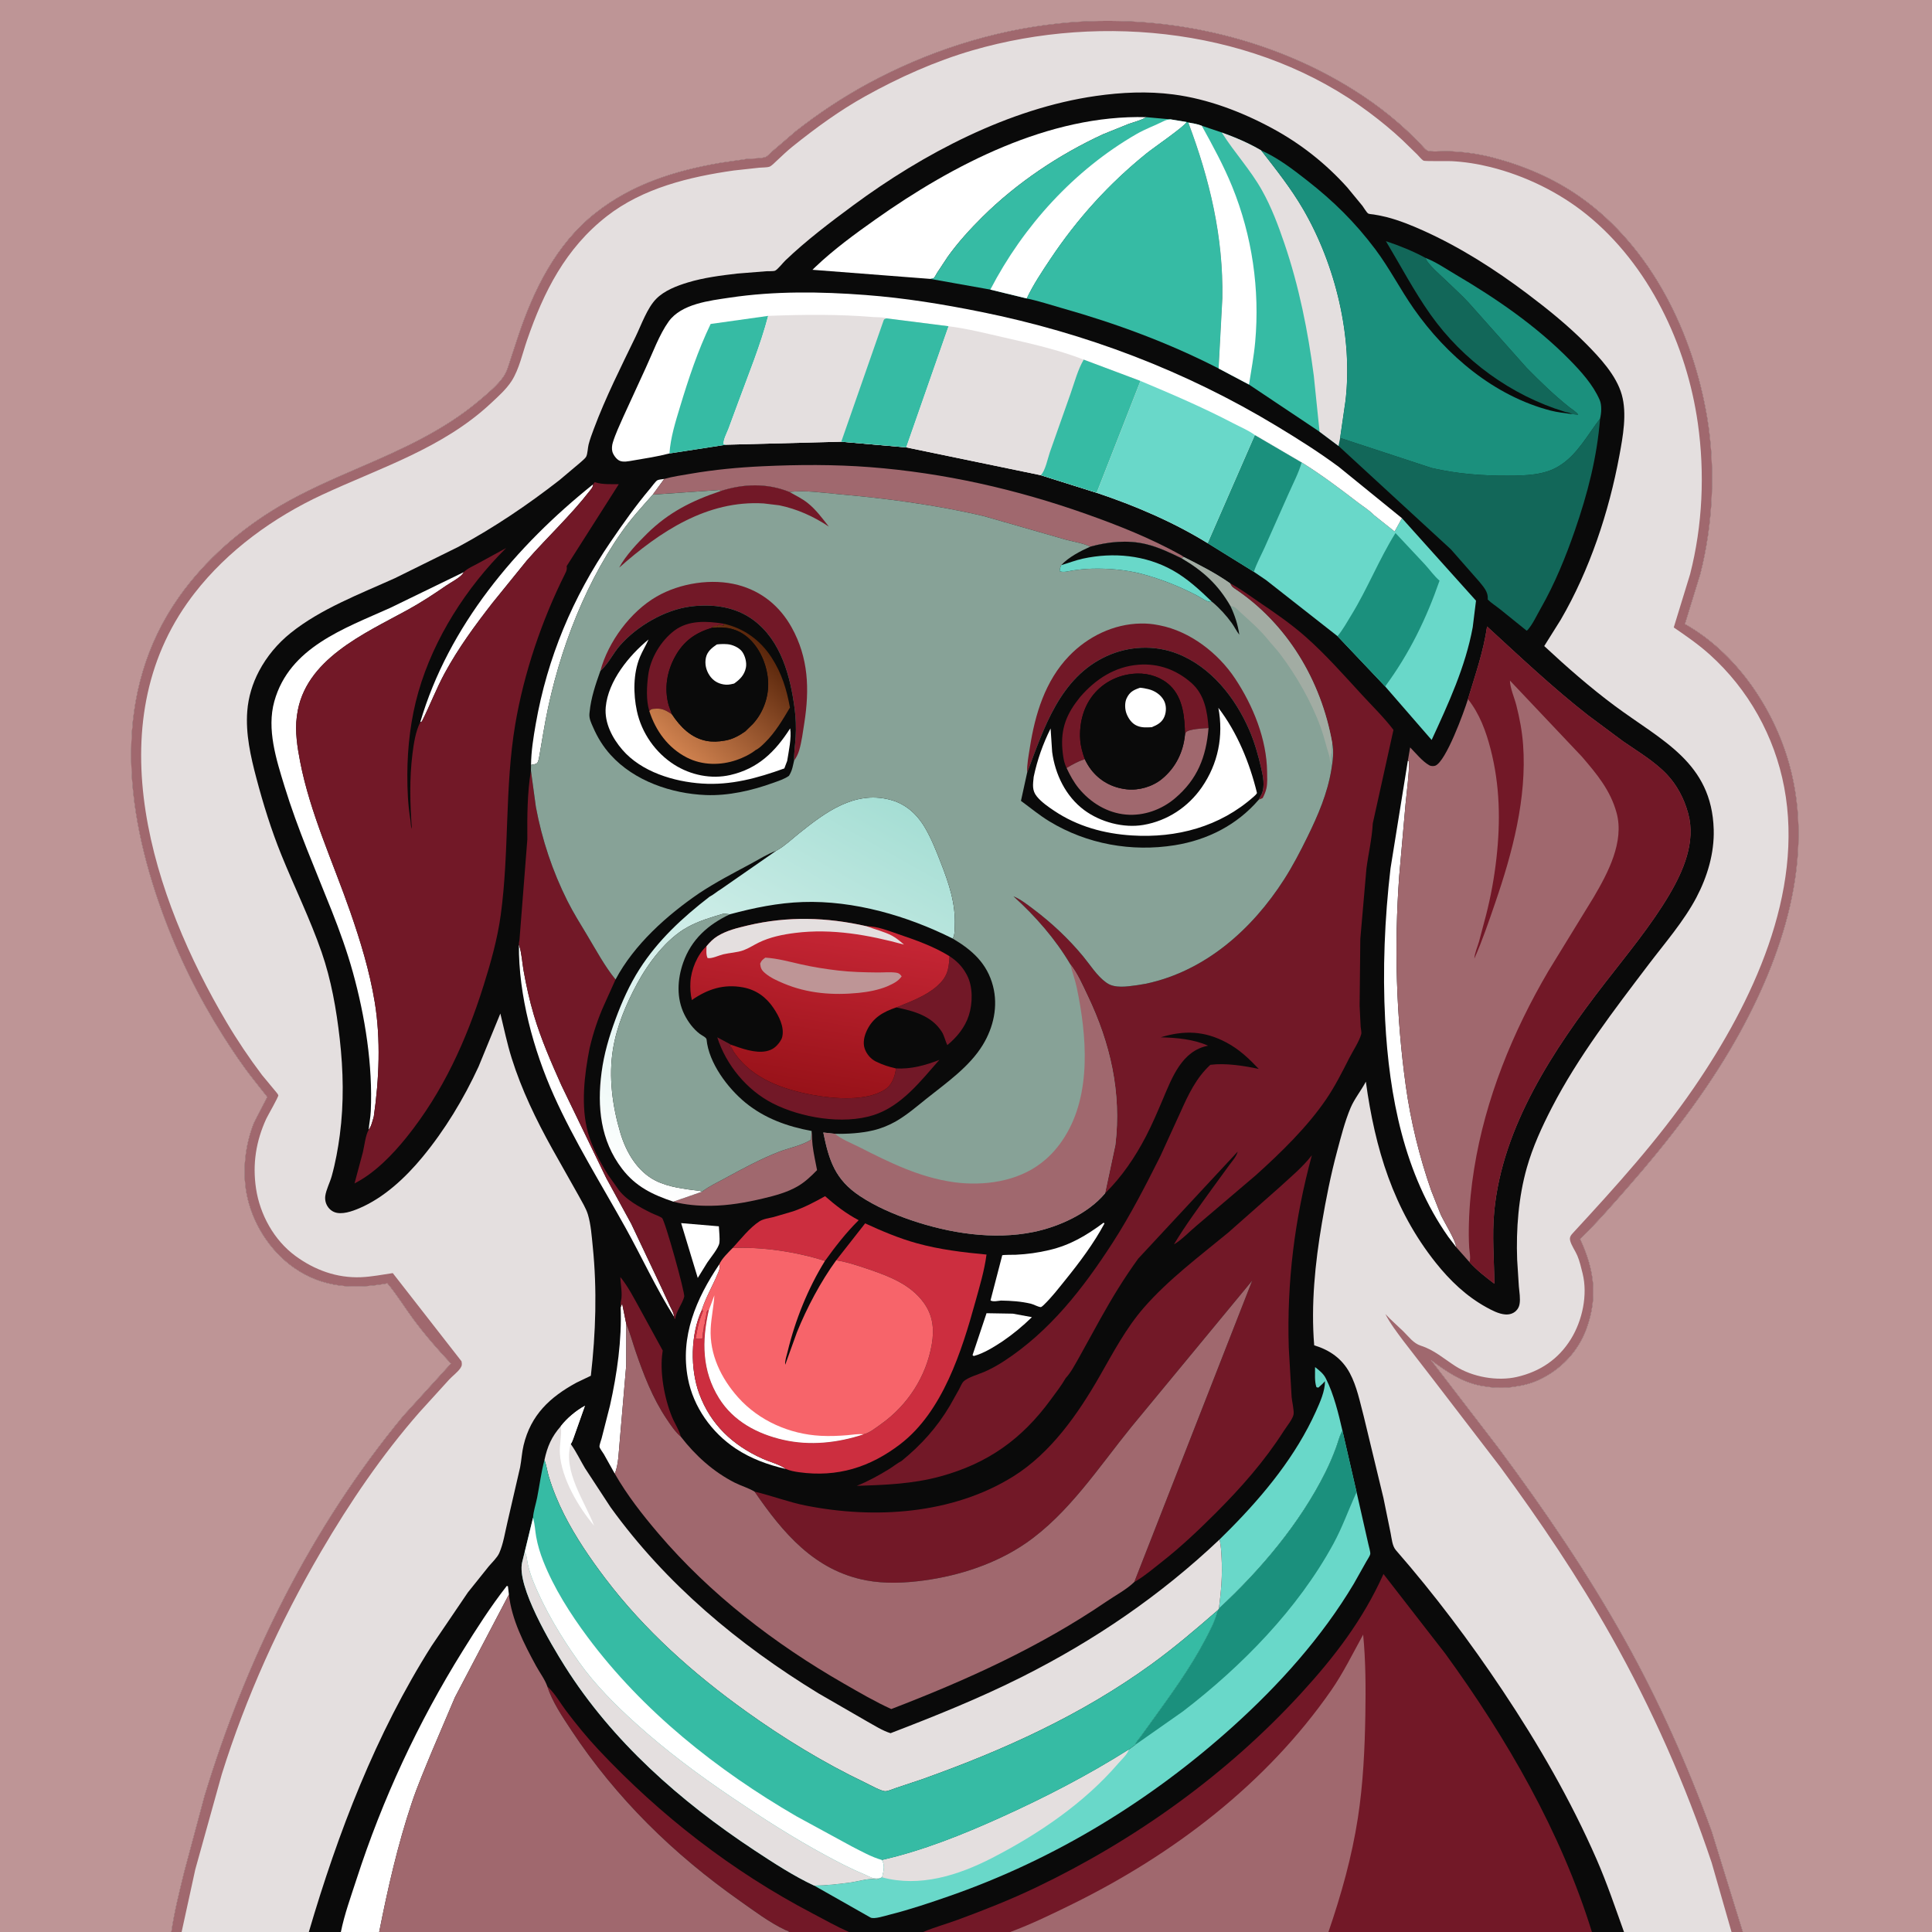 <svg version="1.1" xmlns="http://www.w3.org/2000/svg" style="display: block;" viewBox="0 0 2048 2048" width="1024" height="1024">
<rect x="0" y="0" width="2048" height="2048" fill="#333333" stroke="none"/>
<defs>
	<linearGradient id="Gradient1" gradientUnits="userSpaceOnUse" x1="937.722" y1="842.179" x2="698.176" y2="1268.96">
		<stop class="stop0" offset="0" stop-opacity="1" stop-color="rgb(165,222,212)"/>
		<stop class="stop1" offset="1" stop-opacity="1" stop-color="rgb(255,255,255)"/>
	</linearGradient>
	<linearGradient id="Gradient2" gradientUnits="userSpaceOnUse" x1="848.392" y1="1156.66" x2="876.804" y2="979.276">
		<stop class="stop0" offset="0" stop-opacity="1" stop-color="rgb(152,18,25)"/>
		<stop class="stop1" offset="1" stop-opacity="1" stop-color="rgb(198,38,53)"/>
	</linearGradient>
	<linearGradient id="Gradient3" gradientUnits="userSpaceOnUse" x1="814.386" y1="689.96" x2="717.689" y2="796.532">
		<stop class="stop0" offset="0" stop-opacity="1" stop-color="rgb(90,38,11)"/>
		<stop class="stop1" offset="1" stop-opacity="1" stop-color="rgb(208,130,79)"/>
	</linearGradient>
</defs>
<path transform="translate(0,0)" fill="rgb(10,10,10)" d="M 0 -0 L 2048 0 L 2048 2048 L 1847.48 2048 L 1835.5 2048 L 1721.51 2048 L 1687.51 2048 L 1408.2 2048 L 1070.92 2048 L 978.568 2048 L 899.923 2048 L 895.694 2048 L 836.049 2048 L 401.965 2048 L 361.348 2048 L 327.372 2048 L 192.532 2048 L 181.623 2048 L -0 2048 L 0 -0 z"/>
<path transform="translate(0,0)" fill="rgb(255,255,255)" d="M 722.039 1296.55 L 762.016 1299.94 C 762.232 1305.33 763.204 1312.13 762.594 1317.39 C 761.968 1322.79 752.934 1333.54 749.705 1338.42 L 739.657 1354.68 L 722.039 1296.55 z"/>
<path transform="translate(0,0)" fill="rgb(255,255,255)" d="M 1045.77 1392.06 L 1073.61 1392.53 L 1093.87 1396.24 C 1083.94 1405.93 1074.11 1414.04 1062.7 1421.87 C 1053.58 1427.84 1042.75 1434.68 1032.17 1437.46 L 1030.93 1436.5 L 1045.77 1392.06 z"/>
<path transform="translate(0,0)" fill="rgb(255,255,255)" d="M 762.471 1340.29 C 763.907 1343.8 762.052 1347.25 760.617 1350.67 C 755.226 1363.5 748.017 1375.58 743.83 1388.95 C 731.979 1414.58 731.497 1450.95 741.181 1477.32 C 753.241 1510.15 776.734 1532.01 808.188 1546.2 C 816.192 1549.81 825.991 1552.1 833.088 1557.17 C 814.143 1552.85 796.005 1546.27 779.766 1535.46 C 754.336 1518.54 735.061 1491.49 729.252 1461.33 C 720.673 1416.8 737.931 1376.65 762.471 1340.29 z"/>
<path transform="translate(0,0)" fill="rgb(255,255,255)" d="M 657.937 1385.76 L 659.5 1381.79 L 663.923 1403.75 L 663.851 1446.93 L 657.004 1527 C 655.964 1537.14 655.806 1552.79 651.681 1562.13 L 640.075 1541.42 C 639.085 1539.73 635.769 1535.45 635.492 1533.72 C 635.202 1531.9 637.198 1526.86 637.741 1524.74 L 646.625 1489.88 C 654.144 1456.22 659.254 1420.32 657.937 1385.76 z"/>
<path transform="translate(0,0)" fill="rgb(255,255,255)" d="M 704.109 507.689 L 691.967 524.329 C 680.592 537.112 668.846 549.978 658.999 563.986 C 615.831 625.39 588.125 703.343 575.916 776.938 L 571.783 801.05 C 571.357 803.195 570.837 807.569 569.089 809.096 C 567.91 810.124 564.445 810.535 562.926 810.843 C 563.031 796.586 565.457 781.526 567.908 767.5 C 580.174 697.298 607.223 632.97 647.326 574.295 C 660.584 554.896 674.181 535.565 689.386 517.632 C 690.855 515.901 695.08 509.955 697 509.024 C 698.679 508.209 702.167 508.053 704.109 507.689 z"/>
<path transform="translate(0,0)" fill="rgb(255,255,255)" d="M 628.705 513.413 C 628.605 516.527 626.708 518.335 624.888 520.679 C 604.856 546.476 580.136 569.435 558.566 594.031 L 522.073 639.069 C 503.526 662.877 485.851 686.966 471.412 713.562 C 462.358 730.242 455.743 747.894 447.207 764.756 L 445.447 765.659 C 475.35 663.775 546.889 578.827 628.705 513.413 z"/>
<path transform="translate(0,0)" fill="rgb(114,24,39)" d="M 657.937 1385.76 C 657.884 1383.26 657.733 1380.96 658.351 1378.53 C 660.025 1371.92 657.747 1360.94 657.597 1353.71 C 665.89 1363.91 671.877 1375.8 678.232 1387.26 L 702.547 1431.69 L 702.324 1433.05 C 699.069 1454.2 704.269 1482.29 712.381 1502.04 C 715.196 1508.89 719.984 1515.91 721.72 1522.96 C 715.814 1518.04 710.885 1510.5 706.609 1504.15 C 691.715 1482.01 682.09 1456.85 673.502 1431.72 C 670.305 1422.36 667.893 1412.82 663.923 1403.75 L 659.5 1381.79 L 657.937 1385.76 z"/>
<path transform="translate(0,0)" fill="rgb(114,24,39)" d="M 1006.52 1013.61 C 1013.92 1018.39 1019.84 1024.25 1024.1 1032 L 1024.91 1033.46 C 1031.51 1045.71 1031.15 1063.57 1026.97 1076.5 C 1022.89 1089.1 1014.31 1099.49 1004.24 1107.84 C 1001.92 1103.26 1001.06 1097.95 998.279 1093.61 C 987.484 1076.72 968.34 1071.58 950.051 1067.92 C 964.462 1062.02 981.225 1056.01 993.061 1045.55 C 1004.16 1035.74 1005.79 1027.99 1006.52 1013.61 z"/>
<path transform="translate(0,0)" fill="rgb(255,255,255)" d="M 550.055 1001.4 L 550.368 1002.3 C 553.101 1010.69 553.47 1020.16 555.018 1028.87 C 557.859 1044.87 561.335 1060.64 565.976 1076.21 C 573.602 1101.8 584.265 1126.15 595.122 1150.48 L 642.541 1248.56 L 669.168 1297.29 L 700.702 1363.94 L 710.218 1384.49 C 711.871 1387.95 714.372 1391.92 714.508 1395.79 C 695.603 1366.03 680.501 1332.83 663.33 1301.95 C 637.597 1255.65 608.925 1209.88 587.22 1161.54 C 565.457 1113.09 549.612 1054.86 550.055 1001.4 z"/>
<path transform="translate(0,0)" fill="rgb(255,255,255)" d="M 1169.93 1296.07 L 1170.75 1297 C 1159.41 1318.15 1144.55 1337.94 1129.49 1356.59 C 1122.05 1365.8 1114.65 1375.49 1106.05 1383.66 C 1105.57 1384.12 1103.84 1385.64 1103.22 1385.59 C 1100.17 1385.33 1095.83 1382.69 1092.56 1381.93 C 1082.04 1379.48 1071.86 1378.84 1061.1 1378.66 C 1057.81 1378.94 1052.71 1380.27 1049.98 1378.5 L 1062.1 1331.91 C 1062.23 1331.48 1062.14 1330.91 1062.5 1330.64 C 1063.26 1330.06 1074.99 1330.17 1076.84 1330.08 C 1088.94 1329.53 1100.45 1327.9 1112.24 1325.12 C 1134.68 1319.82 1151.55 1309.7 1169.93 1296.07 z"/>
<path transform="translate(0,0)" fill="rgb(160,104,110)" d="M 860.334 1198.88 C 860.945 1203.92 860.792 1208.98 861.379 1214 C 862.407 1222.79 864.495 1231.67 866.115 1240.38 C 859.65 1246.99 853.506 1252.9 845.489 1257.58 C 834.541 1263.97 821.387 1267.46 809.145 1270.37 C 790.606 1274.78 772.536 1277.96 753.438 1278.19 C 740.31 1278.35 726.515 1277.23 713.788 1273.82 L 744.046 1263.33 C 751.509 1257.52 760.739 1253.3 769.037 1248.77 C 787.393 1238.76 806.148 1228.61 825.65 1220.99 C 835.928 1216.98 850.804 1214.13 859.794 1208 L 860.334 1198.88 z"/>
<path transform="translate(0,0)" fill="rgb(204,46,63)" d="M 776.655 1322.88 C 784.854 1313.9 794.781 1301.3 804.974 1294.72 C 809.134 1292.03 815.136 1291.31 819.911 1290.16 L 840.726 1284.06 C 852.691 1279.92 863.595 1274.2 874.603 1268.02 C 886.082 1278.03 896.678 1286.31 910.233 1293.47 C 896.971 1306.56 885.385 1321.47 874.518 1336.6 C 844.02 1326.97 808.632 1321.61 776.655 1322.88 z"/>
<path transform="translate(0,0)" fill="rgb(114,24,39)" d="M 949.667 1132.56 C 966.004 1133.49 980.638 1129.33 995.727 1123.55 C 975.917 1146 955.588 1172.64 925.85 1182.09 C 893.469 1192.38 848.915 1184.85 818.984 1169.53 C 791.589 1155.5 769.679 1128.88 760.322 1099.61 L 773.03 1106.39 L 774.697 1107.37 L 773.588 1109.5 C 775.349 1110.41 775.292 1110.03 776.148 1111.99 C 776.889 1113.68 777.812 1115.05 778.87 1116.55 C 798.07 1143.81 830.308 1154.97 861.881 1160.76 C 884.088 1164.83 918.959 1167.76 938.586 1154.63 C 944.827 1150.46 948.196 1142.45 949.367 1135.25 L 949.667 1132.56 z"/>
<path transform="translate(0,0)" fill="rgb(255,255,255)" d="M 1492.38 806.371 L 1493.73 807 C 1493.61 821.85 1491.45 836.697 1490.02 851.469 L 1483.24 928.424 C 1477.79 1002.87 1479.99 1077.19 1490.21 1151.12 C 1495.34 1188.23 1504.72 1226.64 1517.13 1261.99 L 1527.19 1287.43 C 1530.48 1294.7 1543.57 1315.67 1543.51 1321.9 L 1535.37 1311.29 C 1488.35 1244.66 1472.54 1161.58 1468.33 1081.6 C 1465.52 1028.05 1467.78 973.755 1474.01 920.5 L 1492.38 806.371 z"/>
<path transform="translate(0,0)" fill="rgb(18,103,89)" d="M 1666.21 438.923 C 1663.93 437.315 1661.41 437.317 1658.82 436.526 C 1601.8 419.068 1550.84 382.082 1516.36 333.392 C 1499 308.875 1484.61 281.444 1469.13 255.647 C 1483.24 260.278 1498.26 266.4 1511.3 273.482 C 1511.95 279.034 1529.11 293.653 1533.48 297.96 C 1541.29 305.641 1549.56 312.908 1556.96 320.969 L 1618.4 390.006 C 1632.57 404.424 1647.19 418.609 1663 431.24 C 1666.1 433.713 1670.71 436.416 1673 439.603 L 1666.21 438.923 z"/>
<path transform="translate(0,0)" fill="rgb(114,24,39)" d="M 580.23 1787.79 L 581.012 1788.49 C 588.435 1795.34 594.139 1805.67 600.273 1813.77 C 610.965 1827.89 622.208 1841.73 634.33 1854.65 C 699.888 1924.53 776.234 1983.75 861.195 2028.24 C 873.983 2034.93 886.731 2042.17 899.923 2048 L 895.694 2048 L 836.049 2048 L 836.11 2047.14 C 834.827 2046.78 833.711 2046.46 832.5 2045.89 C 815.915 2038.13 799.369 2025.63 784.375 2015.07 C 713.841 1965.42 653.418 1906.39 605.711 1834.28 C 596.526 1820.39 585.275 1803.77 580.23 1787.79 z"/>
<path transform="translate(0,0)" fill="rgb(255,255,255)" d="M 361.348 2048 C 365.136 2029.13 371.893 2010.72 377.81 1992.43 C 405.383 1907.2 443.128 1826.11 490.449 1750.06 C 505.002 1726.67 520.215 1702.83 537.216 1681.14 L 538.425 1681.5 L 539.467 1690.23 L 482.235 1799.27 L 458.168 1855.81 C 450.6 1874.21 442.715 1892.5 436.406 1911.38 C 421.437 1956.16 411.099 2001.74 401.965 2048 L 361.348 2048 z"/>
<path transform="translate(0,0)" fill="rgb(105,216,201)" d="M 1404.54 1464.08 C 1402.46 1466.63 1399.93 1468.74 1397.5 1470.94 L 1395.5 1470.52 C 1393.28 1464.29 1394.11 1455.82 1394.03 1449.17 C 1398.64 1452.79 1403.15 1456.24 1405.67 1461.64 C 1413.81 1477.78 1419 1498.85 1423.02 1516.54 L 1422.18 1518.19 C 1419.64 1523.36 1418.22 1529.25 1416.22 1534.67 C 1412.96 1543.54 1409.25 1552.2 1405.03 1560.67 C 1378.01 1614.89 1336.35 1664.13 1292.12 1705.1 C 1294.42 1686.77 1296.01 1669.6 1294.9 1651.1 C 1294.51 1644.68 1294.37 1638.23 1292.69 1631.99 L 1304.72 1620.02 C 1340.58 1583.67 1373.83 1542.93 1394.94 1496.11 C 1399.22 1486.61 1404.61 1474.59 1404.54 1464.08 z"/>
<path transform="translate(0,0)" fill="rgb(255,255,255)" d="M 491.493 606.547 L 491.034 607.534 C 488.087 612.223 477.553 617.594 472.775 620.897 C 459.584 630.017 446.03 638.862 431.959 646.588 C 386.202 671.712 322.712 699.153 314.881 758 L 314.617 759.904 C 312.561 775.181 315.212 792.274 318.138 807.307 C 328.83 862.238 353.02 913.93 371.302 966.591 C 382.143 997.821 391.873 1029.66 397.25 1062.36 C 403.712 1101.64 401.89 1144.37 396.228 1183.62 C 394.815 1188.27 393.739 1193.81 390.793 1197.74 C 391.32 1191.11 392.757 1184.63 393.054 1177.95 C 395.226 1129.12 387.043 1077.45 374.008 1030.5 C 367.898 1008.5 360.145 986.957 351.748 965.735 C 334.398 921.886 315.421 878.685 301.586 833.531 C 292.887 805.139 282.54 773.021 290.797 743.438 C 306.771 686.208 364.624 666.429 413.633 644.381 L 491.493 606.547 z"/>
<path transform="translate(0,0)" fill="rgb(160,104,110)" d="M 704.109 507.689 C 713.078 505.133 722.545 503.833 731.728 502.243 C 757.111 497.848 782.684 495.459 808.398 494.251 C 846.273 492.472 884.391 492.275 922.227 495.19 C 1000.6 501.228 1077.56 518.66 1151.55 544.899 C 1185.56 556.961 1220.04 570.679 1251.6 588.234 C 1252.79 588.894 1253.75 589.514 1254.77 590.401 L 1252.74 591.951 C 1240.65 586.03 1227.82 579.913 1214.69 576.801 C 1194.96 572.129 1175.11 574.29 1155.77 579.467 C 1147.47 575.395 1135.87 573.989 1126.76 571.187 L 1042.96 547.135 C 992.583 535.278 939.719 528.3 888.185 523.784 C 872.087 522.374 852.856 519.375 836.94 521.565 C 813.077 511.913 788.051 512.714 763.712 520.607 L 763 519.379 L 691.967 524.329 L 704.109 507.689 z"/>
<path transform="translate(0,0)" fill="rgb(255,255,255)" d="M 986.272 295.657 L 861.246 285.988 L 864.187 283.117 C 883.812 264.413 906.139 248.108 928.241 232.472 C 1010.02 174.622 1112.29 121.324 1215.07 124.204 L 1213.76 124.949 C 1208.61 127.779 1202.17 129.36 1196.6 131.302 L 1169.13 142.4 C 1122.67 163.886 1077.97 193.711 1041.56 229.81 C 1028.31 242.954 1015.72 256.761 1004.8 271.936 L 993.386 289.193 C 992.687 290.289 990.592 294.384 989.804 294.86 C 988.771 295.485 987.449 295.391 986.272 295.657 z"/>
<path transform="translate(0,0)" fill="rgb(54,187,164)" d="M 1215.07 124.204 L 1240.75 126.521 L 1257.89 129.327 C 1255.79 133.928 1223.01 156.383 1215.53 162.419 C 1175.27 194.92 1141.95 231.805 1113.25 274.82 C 1104.46 287.993 1095.09 302.035 1088.36 316.378 L 1049.8 306.982 L 986.272 295.657 C 987.449 295.391 988.771 295.485 989.804 294.86 C 990.592 294.384 992.687 290.289 993.386 289.193 L 1004.8 271.936 C 1015.72 256.761 1028.31 242.954 1041.56 229.81 C 1077.97 193.711 1122.67 163.886 1169.13 142.4 L 1196.6 131.302 C 1202.17 129.36 1208.61 127.779 1213.76 124.949 L 1215.07 124.204 z"/>
<path transform="translate(0,0)" fill="rgb(255,255,255)" d="M 1240.75 126.521 L 1257.89 129.327 C 1255.79 133.928 1223.01 156.383 1215.53 162.419 C 1175.27 194.92 1141.95 231.805 1113.25 274.82 C 1104.46 287.993 1095.09 302.035 1088.36 316.378 L 1049.8 306.982 C 1084.8 239.567 1138.62 180.272 1204.7 142.128 C 1214.15 136.674 1224.04 133.196 1233.62 128.392 C 1236.12 127.135 1238.01 126.802 1240.75 126.521 z"/>
<path transform="translate(0,0)" fill="rgb(204,46,63)" d="M 886.408 1335.94 L 917.087 1296.82 C 934.958 1305.03 953.002 1312.69 972 1317.94 C 996.199 1324.63 1020.83 1327.54 1045.74 1329.89 C 1043.53 1346.9 1038.48 1363.49 1033.92 1380 C 1019.52 1432.14 999.294 1496.36 954.447 1530.76 C 922.244 1555.47 887.659 1566.25 847 1560.62 C 842.281 1559.97 837.474 1559.06 833.088 1557.17 C 825.991 1552.1 816.192 1549.81 808.188 1546.2 C 776.734 1532.01 753.241 1510.15 741.181 1477.32 C 731.497 1450.95 731.979 1414.58 743.83 1388.95 L 745.376 1389.34 C 742.779 1395.85 740.553 1402.12 739.263 1409.02 L 737.394 1419.02 C 740.032 1419.32 742.51 1419.58 745 1418.5 L 744.965 1417.07 C 744.9 1413.62 745.292 1411.75 746 1408.5 L 746.25 1405.25 L 747 1403.5 C 747.631 1401.39 747.127 1399.82 748 1397.5 L 748.5 1395 C 748.907 1392.87 748.795 1390 750.57 1388.77 L 751.33 1389.13 C 743.922 1421.69 744.107 1453.15 762.296 1482.26 C 777.527 1506.64 802.923 1520.03 830.338 1526.27 C 858.698 1532.72 887.868 1529.49 915.255 1520.5 C 921.35 1519.25 928.724 1513.32 933.796 1509.72 C 962.214 1489.58 981.943 1459.03 987.767 1424.79 C 990.508 1408.67 988.891 1394.1 978.966 1380.59 C 964.98 1361.55 942.985 1353.08 921.457 1345.7 C 909.862 1341.73 898.53 1337.91 886.408 1335.94 z"/>
<path transform="translate(0,0)" fill="rgb(114,24,39)" d="M 562.804 816.81 L 568.06 855.422 C 574.491 889.959 585.691 923.55 601.456 954.967 C 607.745 967.499 615.28 979.527 622.502 991.537 C 631.731 1006.89 641.144 1024.5 652.508 1038.3 L 640.456 1065.08 C 633.717 1080.01 628.794 1095.13 625.018 1111.06 C 619.41 1139.29 615.454 1172.68 623.363 1200.81 C 627.614 1215.93 636.275 1232.19 644.608 1245.44 L 645.096 1246.15 L 654.451 1259.33 C 662.341 1271.35 677.962 1279.67 690.546 1285.86 C 693.973 1287.54 698.626 1288.97 701.723 1291.05 C 704.768 1293.09 726.327 1370.62 725.311 1374.54 C 723.337 1382.18 716.424 1390.52 715.823 1397.99 L 715.005 1397.99 L 714.508 1395.79 C 714.372 1391.92 711.871 1387.95 710.218 1384.49 L 700.702 1363.94 L 669.168 1297.29 L 642.541 1248.56 L 595.122 1150.48 C 584.265 1126.15 573.602 1101.8 565.976 1076.21 C 561.335 1060.64 557.859 1044.87 555.018 1028.87 C 553.47 1020.16 553.101 1010.69 550.368 1002.3 L 550.055 1001.4 C 549.885 999.622 550.339 998.046 550.669 996.296 L 559.001 889.782 C 558.803 865.947 558.885 840.356 562.804 816.81 z"/>
<path transform="translate(0,0)" fill="rgb(18,103,89)" d="M 1420.57 464.22 L 1517.77 496.132 C 1544.63 502.284 1571.13 504.375 1598.62 504.233 C 1616.69 504.139 1637.14 503.885 1652.85 493.862 L 1654 493.114 C 1672.16 481.59 1683.35 460.315 1696.15 443.736 C 1692.92 484.766 1682.88 523.459 1669.45 562.234 C 1659.62 590.592 1648.16 618.758 1633.26 644.866 C 1629.15 652.057 1624.8 661.625 1619.45 667.707 L 1618.35 668.572 L 1590.38 646.026 C 1586.09 642.57 1580.91 639.333 1577.03 635.5 L 1577.1 634.582 C 1577.48 627.111 1572.43 622.01 1568.04 616.5 L 1537.98 582.291 L 1418.88 472.701 L 1420.57 464.22 z"/>
<path transform="translate(0,0)" fill="url(#Gradient1)" d="M 822.803 901.859 L 824.243 901.042 C 832.288 896.355 839.815 889.162 847.12 883.318 C 874.781 861.192 905.308 838.145 942.937 847.592 C 959.914 851.853 972.204 863.023 980.828 877.934 C 987.448 889.378 992.377 901.829 997.158 914.125 C 1005.7 936.089 1013.13 957.496 1012.11 981.374 C 1011.97 984.888 1012.12 989.906 1010.77 993.168 L 1009.79 994.837 C 961.681 970.802 905.272 954.361 851.075 956.181 C 824.628 957.068 799.23 962.316 773.752 969.155 L 767.228 968.434 C 753.571 972.51 741.039 976.017 728.436 983.011 C 706.165 995.371 687.082 1020.95 675.206 1043 C 663.735 1064.3 653.787 1087.81 649.843 1111.8 C 644.976 1141.41 649.135 1172.68 657.697 1201.22 C 663.756 1221.41 675.525 1241.73 694.938 1251.54 C 708.854 1258.57 726.039 1260.45 741.272 1262.33 C 742.68 1262.5 742.361 1262.55 744.046 1263.33 L 713.788 1273.82 C 691.861 1266.44 674.031 1258.02 659.467 1239.02 C 636.457 1208.99 632.901 1173.34 637.675 1136.86 C 640.26 1117.11 645.634 1098.96 652.503 1080.31 C 659.26 1061.97 667.354 1043.82 677.898 1027.32 C 697.555 996.551 723.507 972.71 752.112 950.567 C 756.179 948.562 760.117 944.973 764.127 942.62 L 822.803 901.859 z"/>
<path transform="translate(0,0)" fill="rgb(135,162,151)" d="M 767.228 968.434 L 773.752 969.155 C 750.62 980.077 732.927 995.727 724.256 1020.29 C 717.94 1038.19 716.916 1058.15 725.482 1075.43 C 729.328 1083.19 735.018 1090.89 742 1096.11 C 743.894 1097.53 748.789 1099.72 748.986 1101.84 C 751.307 1126.8 771.442 1153.52 790.232 1168.9 C 810.506 1185.5 834.84 1194.22 860.334 1198.88 L 859.794 1208 C 850.804 1214.13 835.928 1216.98 825.65 1220.99 C 806.148 1228.61 787.393 1238.76 769.037 1248.77 C 760.739 1253.3 751.509 1257.52 744.046 1263.33 C 742.361 1262.55 742.68 1262.5 741.272 1262.33 C 726.039 1260.45 708.854 1258.57 694.938 1251.54 C 675.525 1241.73 663.756 1221.41 657.697 1201.22 C 649.135 1172.68 644.976 1141.41 649.843 1111.8 C 653.787 1087.81 663.735 1064.3 675.206 1043 C 687.082 1020.95 706.165 995.371 728.436 983.011 C 741.039 976.017 753.571 972.51 767.228 968.434 z"/>
<path transform="translate(0,0)" fill="rgb(54,187,164)" d="M 1257.89 129.327 L 1259.67 129.874 C 1282.45 190.236 1296.92 251.198 1295.79 316.155 L 1291.79 390.611 C 1239.23 363.546 1182.85 342.779 1126 326.709 C 1113.57 323.194 1101.01 319 1088.36 316.378 C 1095.09 302.035 1104.46 287.993 1113.25 274.82 C 1141.95 231.805 1175.27 194.92 1215.53 162.419 C 1223.01 156.383 1255.79 133.928 1257.89 129.327 z"/>
<path transform="translate(0,0)" fill="url(#Gradient2)" d="M 748.952 1002.97 C 752.467 998.826 755.994 995.139 760.674 992.291 C 770.534 986.29 781.64 983.63 792.759 981.008 C 835.122 971.019 876.352 972.246 918.582 981.844 C 930.511 982.004 941.106 986.441 952.276 990.244 C 970.8 996.551 989.844 1003.22 1006.52 1013.61 C 1005.79 1027.99 1004.16 1035.74 993.061 1045.55 C 981.225 1056.01 964.462 1062.02 950.051 1067.92 C 936.419 1072.54 925.588 1078.58 919.072 1092 C 916.212 1097.89 914.396 1105.33 916.663 1111.72 C 918.743 1117.57 922.992 1122.49 928.546 1125.31 L 928.964 1125.45 C 935.759 1128.89 942.249 1130.84 949.667 1132.56 L 949.367 1135.25 C 948.196 1142.45 944.827 1150.46 938.586 1154.63 C 918.959 1167.76 884.088 1164.83 861.881 1160.76 C 830.308 1154.97 798.07 1143.81 778.87 1116.55 C 777.812 1115.05 776.889 1113.68 776.148 1111.99 C 775.292 1110.03 775.349 1110.41 773.588 1109.5 L 774.697 1107.37 C 785.748 1111.23 800.182 1116.72 812.09 1114.34 C 818.869 1112.98 822.861 1109.77 826.771 1104.21 C 827.907 1102.48 828.742 1101.07 829.216 1099.04 C 831.645 1088.6 825.614 1076.95 819.876 1068.45 C 812.056 1056.87 801.428 1049.21 787.629 1046.66 C 767.137 1042.87 750.099 1048.47 733.387 1060.1 C 731.91 1053.81 731.52 1047.55 731.873 1041.12 C 732.588 1028.08 739.162 1011.88 748.952 1002.97 z"/>
<path transform="translate(0,0)" fill="rgb(228,223,223)" d="M 748.952 1002.97 C 752.467 998.826 755.994 995.139 760.674 992.291 C 770.534 986.29 781.64 983.63 792.759 981.008 C 835.122 971.019 876.352 972.246 918.582 981.844 C 927.46 985.23 937.403 987.518 945.77 991.981 C 950.312 994.404 954.329 997.96 958.239 1001.28 C 920.667 991.065 882.056 984.056 843.009 988.927 C 829.642 990.594 816.254 993.311 804.076 999.27 C 798.879 1001.81 793.658 1005.28 788.253 1007.27 C 781.435 1009.78 773.582 1009.95 766.5 1011.65 C 762.151 1012.69 754.175 1016.62 750.001 1015.5 C 748.272 1011.75 748.892 1007.03 748.952 1002.97 z"/>
<path transform="translate(0,0)" fill="rgb(190,149,150)" d="M 811.27 1015.14 C 824.432 1015.95 836.713 1019.46 849.5 1022.33 C 862.288 1025.2 875.127 1027.21 888.136 1028.75 C 902.084 1030.4 916.205 1030.7 930.238 1030.85 C 936.558 1030.91 943.787 1030.19 950 1031.08 C 952.969 1031.5 954.173 1032.67 955.819 1035 C 951.682 1040.64 946.731 1042.71 940.57 1045.55 C 931.446 1049.39 920.09 1051.53 910.235 1052.5 C 882.976 1055.2 856.119 1053.2 830.684 1042.48 C 823.974 1039.66 816.961 1036.54 811.333 1031.84 C 807.322 1028.49 806.333 1026.47 805.787 1021.5 C 807.342 1017.92 808.247 1017.42 811.27 1015.14 z"/>
<path transform="translate(0,0)" fill="rgb(54,187,164)" d="M 1259.67 129.874 C 1264.35 130.812 1269.51 131.429 1273.91 133.303 L 1295.11 140.451 C 1309.69 145.749 1323.46 151.543 1336.85 159.417 C 1352.65 179.747 1368.47 199.603 1381.45 221.938 C 1415.58 280.664 1434.28 357.159 1426.26 424.964 L 1420.57 464.22 L 1418.88 472.701 L 1398.79 457.634 L 1324 407.652 L 1291.79 390.611 L 1295.79 316.155 C 1296.92 251.198 1282.45 190.236 1259.67 129.874 z"/>
<path transform="translate(0,0)" fill="rgb(255,255,255)" d="M 1259.67 129.874 C 1264.35 130.812 1269.51 131.429 1273.91 133.303 C 1285.59 154.451 1297.14 175.577 1306.25 198 C 1327.32 249.883 1335.59 306.808 1330.55 362.5 C 1329.19 377.629 1326.31 392.646 1324 407.652 L 1291.79 390.611 L 1295.79 316.155 C 1296.92 251.198 1282.45 190.236 1259.67 129.874 z"/>
<path transform="translate(0,0)" fill="rgb(228,223,223)" d="M 1295.11 140.451 C 1309.69 145.749 1323.46 151.543 1336.85 159.417 C 1352.65 179.747 1368.47 199.603 1381.45 221.938 C 1415.58 280.664 1434.28 357.159 1426.26 424.964 L 1420.57 464.22 L 1418.88 472.701 L 1398.79 457.634 L 1392.66 398.076 C 1386.47 350.81 1376.96 303.386 1361.56 258.206 C 1354.95 238.795 1347.77 219.595 1337.7 201.666 C 1325.52 179.964 1308.86 162.123 1295.68 141.37 L 1295.11 140.451 z"/>
<path transform="translate(0,0)" fill="rgb(247,100,106)" d="M 776.655 1322.88 C 808.632 1321.61 844.02 1326.97 874.518 1336.6 C 856.398 1365.79 842.913 1399.5 834.863 1432.9 C 833.975 1436.58 831.747 1443.13 832.38 1446.66 L 844.802 1412.2 C 855.262 1386.34 869.959 1358.56 886.408 1335.94 C 898.53 1337.91 909.862 1341.73 921.457 1345.7 C 942.985 1353.08 964.98 1361.55 978.966 1380.59 C 988.891 1394.1 990.508 1408.67 987.767 1424.79 C 981.943 1459.03 962.214 1489.58 933.796 1509.72 C 928.724 1513.32 921.35 1519.25 915.255 1520.5 C 887.868 1529.49 858.698 1532.72 830.338 1526.27 C 802.923 1520.03 777.527 1506.64 762.296 1482.26 C 744.107 1453.15 743.922 1421.69 751.33 1389.13 L 750.57 1388.77 C 748.795 1390 748.907 1392.87 748.5 1395 L 748 1397.5 C 747.127 1399.82 747.631 1401.39 747 1403.5 L 746.25 1405.25 L 746 1408.5 C 745.292 1411.75 744.9 1413.62 744.965 1417.07 L 745 1418.5 C 742.51 1419.58 740.032 1419.32 737.394 1419.02 L 739.263 1409.02 C 740.553 1402.12 742.779 1395.85 745.376 1389.34 L 743.83 1388.95 C 748.017 1375.58 755.226 1363.5 760.617 1350.67 C 762.052 1347.25 763.907 1343.8 762.471 1340.29 C 765.307 1333.9 771.875 1327.88 776.655 1322.88 z"/>
<path transform="translate(0,0)" fill="rgb(255,255,255)" d="M 751.33 1389.13 L 757.24 1373.12 C 756.599 1384.88 753.963 1396.34 753.373 1408.1 C 751.99 1435.67 764.492 1461.22 782.5 1481.36 C 804.632 1506.12 837.012 1520.31 870 1522.02 C 879.487 1522.52 888.739 1522.14 898.194 1521.38 C 903.669 1520.95 909.846 1519.66 915.255 1520.5 C 887.868 1529.49 858.698 1532.72 830.338 1526.27 C 802.923 1520.03 777.527 1506.64 762.296 1482.26 C 744.107 1453.15 743.922 1421.69 751.33 1389.13 z"/>
<path transform="translate(0,0)" fill="rgb(105,216,201)" d="M 1280.09 575.741 L 1330.13 461.121 L 1379.84 490.204 C 1400.65 503.165 1420.04 517.703 1439.44 532.636 C 1444.77 536.735 1451.88 541.128 1456.39 545.957 L 1478.33 563.403 L 1486.13 549.308 L 1564.63 636.752 L 1561.14 664.943 C 1553.39 707 1535.38 745.817 1517.61 784.39 L 1468.33 727.659 L 1417.81 674.359 L 1341.98 614.846 L 1329.15 606.159 L 1280.09 575.741 z"/>
<path transform="translate(0,0)" fill="rgb(27,144,125)" d="M 1280.09 575.741 L 1330.13 461.121 L 1379.84 490.204 C 1376.56 501.469 1370.79 512.345 1366.05 523.083 L 1340.31 580.948 C 1336.59 589.129 1331.92 597.619 1329.15 606.159 L 1280.09 575.741 z"/>
<path transform="translate(0,0)" fill="rgb(27,144,125)" d="M 1417.81 674.359 C 1423.42 667.662 1427.99 659.305 1432.55 651.867 C 1449.69 623.879 1461.92 592.778 1479.27 565.032 L 1510.61 598.5 C 1515.57 603.878 1520.45 610.862 1525.98 615.537 C 1511.82 656.258 1493.95 692.791 1468.33 727.659 L 1417.81 674.359 z"/>
<path transform="translate(0,0)" fill="rgb(27,144,125)" d="M 1336.85 159.417 C 1354.62 167.257 1370.42 179.431 1385.63 191.329 C 1413.49 213.113 1436.47 235.748 1457.78 264.102 C 1472.88 284.193 1484.22 306.569 1498.58 327.12 C 1533.34 376.865 1584.01 419.715 1643.64 435.211 C 1651.16 437.164 1658.56 437.775 1666.21 438.923 L 1673 439.603 C 1670.71 436.416 1666.1 433.713 1663 431.24 C 1647.19 418.609 1632.57 404.424 1618.4 390.006 L 1556.96 320.969 C 1549.56 312.908 1541.29 305.641 1533.48 297.96 C 1529.11 293.653 1511.95 279.034 1511.3 273.482 C 1522.33 277.74 1532.81 285.027 1543 291.018 C 1586.09 316.354 1628.24 345.323 1663.49 381.064 C 1675.78 393.522 1688.64 407.714 1695.72 423.934 C 1698.13 429.432 1697.5 437.984 1696.15 443.736 C 1683.35 460.315 1672.16 481.59 1654 493.114 L 1652.85 493.862 C 1637.14 503.885 1616.69 504.139 1598.62 504.233 C 1571.13 504.375 1544.63 502.284 1517.77 496.132 L 1420.57 464.22 L 1426.26 424.964 C 1434.28 357.159 1415.58 280.664 1381.45 221.938 C 1368.47 199.603 1352.65 179.747 1336.85 159.417 z"/>
<path transform="translate(0,0)" fill="rgb(105,216,201)" d="M 1423.02 1516.54 L 1438.04 1581.83 L 1450.47 1636.66 C 1450.91 1639 1452.95 1645.4 1452.52 1647.49 C 1452.12 1649.47 1449.47 1653.22 1448.41 1655.19 L 1435.12 1678.8 C 1401.3 1735.53 1355.95 1785.96 1307.07 1830.05 C 1219.85 1908.73 1118.18 1970.88 1007.14 2009.63 C 985.958 2017.02 964.586 2024.21 942.82 2029.69 C 938.533 2030.76 926.352 2034.8 922.654 2032.6 L 863.089 1998.83 C 876.117 1998.63 888.604 1997.22 901.518 1995.48 C 908.939 1994.48 920.14 1990.97 927.308 1991.89 C 929.33 1992.15 930.157 1992.19 932.071 1991.21 L 934.877 1990 L 935.456 1988.09 C 936.948 1982.38 937.911 1976.85 934.89 1971.65 C 977.83 1961.94 1020.75 1944.7 1060.76 1926.62 C 1107.67 1905.44 1153.18 1881.93 1196.75 1854.44 L 1203.26 1849.71 C 1204.31 1846.37 1206.94 1843.79 1209.03 1841 L 1220.2 1825.56 C 1240.59 1797.24 1261.35 1769.03 1277.6 1738.08 C 1282.72 1728.35 1288.42 1717.87 1290.73 1707.03 L 1292.12 1705.1 C 1336.35 1664.13 1378.01 1614.89 1405.03 1560.67 C 1409.25 1552.2 1412.96 1543.54 1416.22 1534.67 C 1418.22 1529.25 1419.64 1523.36 1422.18 1518.19 L 1423.02 1516.54 z"/>
<path transform="translate(0,0)" fill="rgb(228,223,223)" d="M 1196.75 1854.44 C 1195.04 1859.75 1189.06 1865.05 1185.36 1869.35 C 1149.15 1911.46 1100.79 1944.25 1051.67 1969.51 C 1016 1987.86 975.001 2000.95 934.877 1990 L 935.456 1988.09 C 936.948 1982.38 937.911 1976.85 934.89 1971.65 C 977.83 1961.94 1020.75 1944.7 1060.76 1926.62 C 1107.67 1905.44 1153.18 1881.93 1196.75 1854.44 z"/>
<path transform="translate(0,0)" fill="rgb(27,144,125)" d="M 1423.02 1516.54 L 1438.04 1581.83 L 1437.23 1583.57 C 1429.14 1601.26 1422.88 1619.17 1413.51 1636.39 C 1375.84 1705.64 1316.23 1766.36 1254 1814.11 L 1203.26 1849.71 C 1204.31 1846.37 1206.94 1843.79 1209.03 1841 L 1220.2 1825.56 C 1240.59 1797.24 1261.35 1769.03 1277.6 1738.08 C 1282.72 1728.35 1288.42 1717.87 1290.73 1707.03 L 1292.12 1705.1 C 1336.35 1664.13 1378.01 1614.89 1405.03 1560.67 C 1409.25 1552.2 1412.96 1543.54 1416.22 1534.67 C 1418.22 1529.25 1419.64 1523.36 1422.18 1518.19 L 1423.02 1516.54 z"/>
<path transform="translate(0,0)" fill="rgb(228,223,223)" d="M 594.507 1511.8 C 600.855 1503.52 610.88 1495.13 620.044 1490.2 L 609.355 1520.38 C 608.203 1523.29 606.909 1528.36 604.952 1530.68 L 605.562 1531.52 C 611.03 1539.26 615.189 1548.05 620.035 1556.2 L 647.225 1597.73 C 705.786 1678.94 782.643 1743.12 867.7 1795.08 L 918.291 1824.29 C 926.259 1828.69 935.35 1834.61 944.02 1837.26 C 991.274 1819.11 1038.21 1800.27 1083.47 1777.5 C 1160.46 1738.78 1230.07 1691.27 1292.69 1631.99 C 1294.37 1638.23 1294.51 1644.68 1294.9 1651.1 C 1296.01 1669.6 1294.42 1686.77 1292.12 1705.1 L 1290.73 1707.03 C 1267.97 1726.83 1245.04 1746.45 1220.6 1764.15 C 1146.13 1818.07 1064.52 1855.02 978.282 1885.8 L 949.373 1895.48 C 946.243 1896.47 942.046 1898.5 938.946 1898.77 C 934.555 1899.16 921.665 1891.84 917.131 1889.68 C 873.173 1868.71 830.468 1842.56 790.928 1814.24 C 734.902 1774.11 683.475 1728.34 641.7 1673.29 C 625.525 1651.97 610.024 1629.22 597.935 1605.31 C 591.417 1592.42 585.856 1578.85 581.703 1565.01 C 580.062 1559.54 579.378 1553.84 577.458 1548.51 L 577.136 1547.64 C 580.268 1533.18 584.751 1522.91 594.507 1511.8 z"/>
<path transform="translate(0,0)" fill="rgb(255,255,255)" d="M 594.507 1511.8 C 600.855 1503.52 610.88 1495.13 620.044 1490.2 L 609.355 1520.38 C 608.203 1523.29 606.909 1528.36 604.952 1530.68 C 596.657 1559.73 619.711 1591.19 629.781 1617.28 C 613.16 1597.69 595.108 1567.07 593.482 1540.77 C 592.905 1531.45 595.52 1522.31 594.637 1513.05 L 594.507 1511.8 z"/>
<path transform="translate(0,0)" fill="rgb(114,24,39)" d="M 799.874 1581.19 C 818.107 1585.43 835.512 1592.25 854 1595.93 C 927.016 1610.45 1009.68 1605.24 1074.05 1565.11 C 1114.02 1540.19 1142.92 1498.6 1165.88 1458.45 C 1180.1 1433.59 1193.71 1407.75 1212.65 1386.04 C 1238.41 1356.51 1271.63 1331.59 1301.8 1306.74 L 1355.84 1259.01 C 1367.66 1248.07 1380.81 1237.39 1390.63 1224.6 C 1372.36 1292.12 1364 1358.8 1366.15 1428.71 L 1369.18 1480.89 C 1369.57 1485.74 1371.93 1495 1371.23 1499.39 C 1370.48 1504.1 1363.46 1512.77 1360.81 1516.93 C 1340.44 1548.9 1315.38 1577.23 1288.64 1603.97 C 1270.37 1622.23 1251.73 1639.83 1231.4 1655.82 C 1222.79 1662.59 1213.77 1670.24 1204.38 1675.89 L 1202.38 1676.99 L 1327.41 1357.46 L 1199.23 1512.69 C 1164.95 1554.98 1132.69 1604.76 1087.19 1636.02 C 1055.7 1657.65 1017.17 1670.23 979.5 1675.34 C 959.448 1678.06 938.241 1679.04 918.258 1675.27 C 863.473 1664.92 829.853 1624.89 799.874 1581.19 z"/>
<path transform="translate(0,0)" fill="rgb(160,104,110)" d="M 539.467 1690.23 C 542.284 1716.77 555.62 1742.75 568.251 1765.94 C 571.906 1772.65 577.854 1780.61 580.23 1787.79 C 585.275 1803.77 596.526 1820.39 605.711 1834.28 C 653.418 1906.39 713.841 1965.42 784.375 2015.07 C 799.369 2025.63 815.915 2038.13 832.5 2045.89 C 833.711 2046.46 834.827 2046.78 836.11 2047.14 L 836.049 2048 L 401.965 2048 C 411.099 2001.74 421.437 1956.16 436.406 1911.38 C 442.715 1892.5 450.6 1874.21 458.168 1855.81 L 482.235 1799.27 L 539.467 1690.23 z"/>
<path transform="translate(0,0)" fill="rgb(54,187,164)" d="M 577.136 1547.64 L 577.458 1548.51 C 579.378 1553.84 580.062 1559.54 581.703 1565.01 C 585.856 1578.85 591.417 1592.42 597.935 1605.31 C 610.024 1629.22 625.525 1651.97 641.7 1673.29 C 683.475 1728.34 734.902 1774.11 790.928 1814.24 C 830.468 1842.56 873.173 1868.71 917.131 1889.68 C 921.665 1891.84 934.555 1899.16 938.946 1898.77 C 942.046 1898.5 946.243 1896.47 949.373 1895.48 L 978.282 1885.8 C 1064.52 1855.02 1146.13 1818.07 1220.6 1764.15 C 1245.04 1746.45 1267.97 1726.83 1290.73 1707.03 C 1288.42 1717.87 1282.72 1728.35 1277.6 1738.08 C 1261.35 1769.03 1240.59 1797.24 1220.2 1825.56 L 1209.03 1841 C 1206.94 1843.79 1204.31 1846.37 1203.26 1849.71 L 1196.75 1854.44 C 1153.18 1881.93 1107.67 1905.44 1060.76 1926.62 C 1020.75 1944.7 977.83 1961.94 934.89 1971.65 C 937.911 1976.85 936.948 1982.38 935.456 1988.09 L 934.877 1990 L 932.071 1991.21 C 930.157 1992.19 929.33 1992.15 927.308 1991.89 C 920.14 1990.97 908.939 1994.48 901.518 1995.48 C 888.604 1997.22 876.117 1998.63 863.089 1998.83 C 841.192 1988.59 819.653 1974.54 799.516 1961.24 C 721.318 1909.57 649.091 1846.05 598.728 1766.19 C 584.418 1743.49 547.369 1681.43 553.532 1655.97 L 556.192 1645.17 L 565.019 1608.86 C 565.419 1602.04 568.063 1594.26 569.4 1587.5 C 572.017 1574.26 573.652 1560.67 577.136 1547.64 z"/>
<path transform="translate(0,0)" fill="rgb(255,255,255)" d="M 565.019 1608.86 L 565.343 1610.01 C 567.053 1616.29 567.225 1622.64 568.364 1629.02 C 569.945 1637.88 572.628 1646.67 575.941 1655.03 C 587.26 1683.59 604.469 1710.61 622.745 1735.19 C 681.2 1813.82 759.884 1876.32 844.25 1925.34 L 902.804 1957.22 C 912.967 1962.4 923.899 1968.63 934.89 1971.65 C 937.911 1976.85 936.948 1982.38 935.456 1988.09 L 934.877 1990 L 932.071 1991.21 C 929.952 1991.32 927.566 1991.39 925.5 1990.87 C 922.088 1990.02 918.459 1987.74 915.149 1986.38 C 901.291 1980.66 887.918 1973.58 874.738 1966.46 C 840.816 1948.12 808.348 1927.27 776.416 1905.69 C 740.393 1881.36 706.425 1856.12 674.1 1826.98 C 652.24 1807.27 630.951 1785.98 613.812 1761.94 C 595.105 1735.69 577.291 1706.25 565.265 1676.3 C 562.895 1670.4 561.015 1664.55 559.58 1658.35 C 558.717 1654.62 558.6 1649.59 556.836 1646.29 L 556.192 1645.17 L 565.019 1608.86 z"/>
<path transform="translate(0,0)" fill="rgb(228,223,223)" d="M 556.192 1645.17 L 556.836 1646.29 C 558.6 1649.59 558.717 1654.62 559.58 1658.35 C 561.015 1664.55 562.895 1670.4 565.265 1676.3 C 577.291 1706.25 595.105 1735.69 613.812 1761.94 C 630.951 1785.98 652.24 1807.27 674.1 1826.98 C 706.425 1856.12 740.393 1881.36 776.416 1905.69 C 808.348 1927.27 840.816 1948.12 874.738 1966.46 C 887.918 1973.58 901.291 1980.66 915.149 1986.38 C 918.459 1987.74 922.088 1990.02 925.5 1990.87 C 927.566 1991.39 929.952 1991.32 932.071 1991.21 C 930.157 1992.19 929.33 1992.15 927.308 1991.89 C 920.14 1990.97 908.939 1994.48 901.518 1995.48 C 888.604 1997.22 876.117 1998.63 863.089 1998.83 C 841.192 1988.59 819.653 1974.54 799.516 1961.24 C 721.318 1909.57 649.091 1846.05 598.728 1766.19 C 584.418 1743.49 547.369 1681.43 553.532 1655.97 L 556.192 1645.17 z"/>
<path transform="translate(0,0)" fill="rgb(160,104,110)" d="M 799.874 1581.19 C 829.853 1624.89 863.473 1664.92 918.258 1675.27 C 938.241 1679.04 959.448 1678.06 979.5 1675.34 C 1017.17 1670.23 1055.7 1657.65 1087.19 1636.02 C 1132.69 1604.76 1164.95 1554.98 1199.23 1512.69 L 1327.41 1357.46 L 1202.38 1676.99 C 1194.58 1684.69 1182.42 1691.18 1173.27 1697.43 C 1102.06 1745.98 1024.95 1780.85 944.792 1811.66 C 927.642 1803.87 911.129 1794.2 894.797 1784.83 C 821.459 1742.79 752.799 1690.03 697.872 1625.5 C 680.885 1605.55 664.754 1584.91 651.681 1562.13 C 655.806 1552.79 655.964 1537.14 657.004 1527 L 663.851 1446.93 L 663.923 1403.75 C 667.893 1412.82 670.305 1422.36 673.502 1431.72 C 682.09 1456.85 691.715 1482.01 706.609 1504.15 C 710.885 1510.5 715.814 1518.04 721.72 1522.96 C 737.148 1542.96 756.331 1560.3 779.017 1571.76 C 785.674 1575.12 793.589 1577.33 799.874 1581.19 z"/>
<path transform="translate(0,0)" fill="rgb(114,24,39)" d="M 628.705 513.413 L 630.5 511.074 L 631.426 511.418 C 638.964 513.738 648.162 513.19 655.955 513.252 L 600.698 600.079 C 601.122 603.556 600.656 604.899 599.093 608.021 C 574.414 657.32 555.384 713.374 546.2 767.74 C 534.889 834.688 539.989 902.68 530.815 969.809 C 527.329 995.318 520.295 1020.31 512.579 1044.82 C 494.216 1103.13 469.553 1157.53 431.017 1205.5 C 416.236 1223.9 397.11 1243.72 375.815 1254.45 L 384.692 1221.3 C 386.241 1214.9 387.471 1203.14 390.793 1197.74 C 393.739 1193.81 394.815 1188.27 396.228 1183.62 C 401.89 1144.37 403.712 1101.64 397.25 1062.36 C 391.873 1029.66 382.143 997.821 371.302 966.591 C 353.02 913.93 328.83 862.238 318.138 807.307 C 315.212 792.274 312.561 775.181 314.617 759.904 L 314.881 758 C 322.712 699.153 386.202 671.712 431.959 646.588 C 446.03 638.862 459.584 630.017 472.775 620.897 C 477.553 617.594 488.087 612.223 491.034 607.534 L 491.493 606.547 C 495.563 602.498 502.246 599.683 507.292 596.912 L 536.503 580.948 C 494.655 622.451 459.857 676.481 443.522 733.462 C 435.414 761.745 431.932 791.382 431.792 820.75 C 431.715 836.978 432.422 853.298 435.08 869.32 C 435.593 872.412 435.192 875.64 436.575 878.5 C 434.648 851.844 433.904 825.701 437.225 799.125 C 438.571 788.351 440.471 775.433 445.447 765.659 L 447.207 764.756 C 455.743 747.894 462.358 730.242 471.412 713.562 C 485.851 686.966 503.526 662.877 522.073 639.069 L 558.566 594.031 C 580.136 569.435 604.856 546.476 624.888 520.679 C 626.708 518.335 628.605 516.527 628.705 513.413 z"/>
<path transform="translate(0,0)" fill="rgb(114,24,39)" d="M 1303.87 618.277 C 1314.3 623.73 1324.16 631.123 1333.91 637.725 C 1351.07 649.331 1368.59 661.366 1384.12 675.11 C 1405.38 693.916 1424.57 715.724 1443.78 736.577 C 1454.9 748.645 1467.23 760.647 1477.13 773.723 L 1455.2 872.848 C 1454.38 888.884 1450.56 904.847 1448.47 920.775 L 1441.99 995.272 L 1441.25 1066.16 L 1442.35 1088.45 C 1442.48 1090.26 1443.43 1094.43 1443.04 1095.91 C 1441 1103.8 1434.25 1113.82 1430.44 1121.31 C 1422.85 1136.22 1415.31 1151.27 1405.88 1165.14 C 1385.79 1194.67 1357.83 1221.84 1331.35 1245.68 L 1268.05 1299.56 C 1260.81 1305.6 1252.48 1314.5 1244.45 1319.05 C 1256.73 1298.59 1271.46 1278.72 1285.39 1259.34 L 1303.08 1235.06 C 1306.39 1230.54 1310.52 1226.23 1312.03 1220.74 L 1206.58 1334.17 C 1191.82 1354.51 1178.77 1375.89 1166.55 1397.84 L 1143.33 1439.9 C 1139.33 1446.86 1135.18 1454.98 1129.66 1460.87 C 1125.1 1468.88 1119.2 1476.32 1113.76 1483.76 C 1083.1 1525.74 1046.81 1551.42 996.805 1565.06 C 967.561 1573.04 938.286 1574.14 908.219 1575.04 C 919.998 1570.36 931.415 1564.09 942.2 1557.46 C 946.786 1554.64 951.055 1551.07 955.81 1548.6 C 976.542 1531.68 993.24 1513.18 1006.92 1490.06 L 1016.7 1472.65 C 1017.97 1470.28 1019.51 1466.29 1021.37 1464.45 C 1025.94 1459.94 1038.06 1456.63 1044 1453.97 C 1050.97 1450.83 1057.6 1447.2 1064 1443.03 C 1112.98 1411.18 1148.2 1365.69 1179.52 1317.23 C 1198.27 1288.22 1214.5 1256.48 1230.01 1225.59 L 1251.46 1178.67 C 1259.7 1160.27 1268.01 1142.56 1283.02 1128.74 C 1299.06 1126.67 1318.65 1129.76 1334.36 1133.1 C 1323.76 1121.96 1313.59 1112.26 1299.84 1104.98 C 1276.64 1092.69 1255.37 1092 1230.44 1099.58 C 1247.16 1100.05 1265.16 1101.54 1280.63 1108.48 C 1252.8 1113.84 1242.45 1142.27 1232.61 1165.4 C 1227.02 1178.52 1221.43 1191.72 1214.86 1204.38 C 1203.31 1226.63 1189.28 1247.37 1171.39 1265.01 L 1182.35 1213.64 C 1189.06 1158.16 1176.93 1105.72 1153.02 1055.68 C 1147.66 1044.45 1142.33 1032.04 1134.63 1022.24 C 1118.66 995.236 1097.55 971.123 1074.34 950.142 C 1081.95 953.317 1088.59 958.602 1095.15 963.511 C 1114.44 977.938 1132.55 994.945 1147.95 1013.51 C 1155.38 1022.48 1162.95 1034.67 1172.44 1041.39 L 1173.5 1042.11 C 1181.75 1047.83 1194.84 1045.77 1204.3 1044.48 L 1206 1044.25 L 1214.95 1042.74 C 1277.76 1029.33 1327.35 985.106 1361.26 932.15 C 1370.48 917.745 1378.38 902.519 1385.91 887.18 C 1397.09 864.401 1407.12 841.158 1411.26 816 C 1412.79 806.714 1414.22 796.786 1412.19 787.464 C 1400.44 721.335 1364.23 660.739 1308 623.557 C 1305.64 621.991 1305.15 620.779 1303.87 618.277 z"/>
<path transform="translate(0,0)" fill="rgb(255,255,255)" d="M 709.652 480.676 C 697.046 483.96 683.712 485.992 670.853 488.168 C 666.505 488.903 660.374 490.333 656.33 488.171 C 653.195 486.495 649.915 481.936 649.077 478.5 C 648.372 475.608 648.716 472.083 649.574 469.254 C 652.419 459.866 656.878 450.592 660.827 441.615 L 684.628 389.734 C 691.89 374.12 698.812 354.767 708.77 340.872 C 722.315 321.972 752.215 318.704 773.656 315.502 C 821.185 308.405 869.763 309.076 917.545 312.71 C 959.134 315.872 999.196 322.393 1040.05 330.642 C 1150.96 353.037 1256.46 393.094 1353.32 451.646 C 1375.78 465.219 1398.17 479.293 1419.24 494.959 L 1486.13 549.308 L 1478.33 563.403 L 1456.39 545.957 C 1451.88 541.128 1444.77 536.735 1439.44 532.636 C 1420.04 517.703 1400.65 503.165 1379.84 490.204 L 1330.13 461.121 L 1280.09 575.741 C 1243.93 553.383 1202.74 535.805 1162.5 522.4 L 1103.23 503.728 L 960.652 474.239 L 891.781 468.237 L 769.686 471.422 L 709.652 480.676 z"/>
<path transform="translate(0,0)" fill="rgb(54,187,164)" d="M 709.652 480.676 C 710.8 463.719 716.046 447.163 720.932 431 C 730.008 400.981 739.716 371.746 753.315 343.414 L 814.319 334.845 C 806.187 365.958 793.386 396.999 782.325 427.188 L 772.127 454.798 C 770.416 459.192 766.667 466.173 767.013 470.77 L 769.686 471.422 L 709.652 480.676 z"/>
<path transform="translate(0,0)" fill="rgb(105,216,201)" d="M 1208.91 403.811 C 1242.21 417.757 1275.25 431.94 1307.26 448.667 C 1314.72 452.563 1323.36 456.132 1330.13 461.121 L 1280.09 575.741 C 1243.93 553.383 1202.74 535.805 1162.5 522.4 L 1208.91 403.811 z"/>
<path transform="translate(0,0)" fill="rgb(228,223,223)" d="M 814.319 334.845 C 852.015 333.409 888.54 333.002 926.134 336.11 C 929.615 336.398 936.778 336.069 939.694 337.453 L 1005.52 345.825 L 960.652 474.239 L 891.781 468.237 L 769.686 471.422 L 767.013 470.77 C 766.667 466.173 770.416 459.192 772.127 454.798 L 782.325 427.188 C 793.386 396.999 806.187 365.958 814.319 334.845 z"/>
<path transform="translate(0,0)" fill="rgb(54,187,164)" d="M 939.694 337.453 L 1005.52 345.825 L 960.652 474.239 L 891.781 468.237 L 936.785 339.309 C 937.357 337.955 938.384 337.989 939.694 337.453 z"/>
<path transform="translate(0,0)" fill="rgb(228,223,223)" d="M 1005.52 345.825 C 1025.16 348.303 1044.72 353.269 1064 357.657 C 1092.12 364.057 1121.88 370.74 1148.78 381.227 L 1208.91 403.811 L 1162.5 522.4 L 1103.23 503.728 L 960.652 474.239 L 1005.52 345.825 z"/>
<path transform="translate(0,0)" fill="rgb(54,187,164)" d="M 1148.78 381.227 L 1208.91 403.811 L 1162.5 522.4 L 1103.23 503.728 C 1107.96 499.564 1110.76 485.511 1112.92 479.303 L 1134.74 417.525 C 1138.84 405.987 1142.5 391.77 1148.78 381.227 z"/>
<path transform="translate(0,0)" fill="rgb(160,104,110)" d="M 1556.08 741.102 C 1563.8 715.401 1572.53 690.799 1576.35 664.11 C 1611.36 696.209 1646.15 729.164 1683.62 758.389 L 1720.32 785.663 C 1736.18 796.7 1753.69 806.885 1767.06 821 C 1777.46 831.994 1785.16 846.489 1789.16 861 L 1789.62 862.598 C 1797.73 892.587 1784.35 923.409 1769.38 948.708 C 1750.02 981.413 1724.33 1012.27 1701.05 1042.35 C 1646.98 1112.24 1592.57 1193.94 1583.96 1284.06 C 1581.48 1309.98 1583.88 1334.95 1584.08 1360.78 C 1574.68 1353.62 1565.61 1346.67 1557.67 1337.86 L 1543.51 1321.9 C 1543.57 1315.67 1530.48 1294.7 1527.19 1287.43 L 1517.13 1261.99 C 1504.72 1226.64 1495.34 1188.23 1490.21 1151.12 C 1479.99 1077.19 1477.79 1002.87 1483.24 928.424 L 1490.02 851.469 C 1491.45 836.697 1493.61 821.85 1493.73 807 L 1492.38 806.371 L 1494.81 792.289 C 1500.93 798.491 1507.66 807.052 1515.24 811.312 C 1516.81 812.196 1519.82 812.326 1521.53 811.634 C 1532.91 807.012 1551.99 754.469 1556.08 741.102 z"/>
<path transform="translate(0,0)" fill="rgb(114,24,39)" d="M 1556.08 741.102 C 1563.8 715.401 1572.53 690.799 1576.35 664.11 C 1611.36 696.209 1646.15 729.164 1683.62 758.389 L 1720.32 785.663 C 1736.18 796.7 1753.69 806.885 1767.06 821 C 1777.46 831.994 1785.16 846.489 1789.16 861 L 1789.62 862.598 C 1797.73 892.587 1784.35 923.409 1769.38 948.708 C 1750.02 981.413 1724.33 1012.27 1701.05 1042.35 C 1646.98 1112.24 1592.57 1193.94 1583.96 1284.06 C 1581.48 1309.98 1583.88 1334.95 1584.08 1360.78 C 1574.68 1353.62 1565.61 1346.67 1557.67 1337.86 C 1559.28 1334.01 1557.69 1326.91 1557.42 1322.7 C 1556.87 1313.92 1556.89 1305.04 1557.13 1296.25 C 1557.65 1276.94 1559.57 1258.24 1562.62 1239.18 C 1574.52 1164.79 1603.37 1094.1 1641.36 1029.35 L 1689.45 950.93 C 1704.51 925.311 1722.01 892.352 1713.66 861.703 C 1707.12 837.702 1692.72 820.54 1676.85 802.046 L 1600.59 721.418 C 1600.73 729.342 1605.36 739.727 1607.35 747.5 C 1610.87 761.262 1613.51 775.338 1614.55 789.522 C 1618.67 845.974 1603.18 904.075 1584.99 957 C 1578.21 976.723 1571.35 997.069 1562.89 1016.13 C 1563.11 1010.63 1566.19 1003.69 1567.74 998.37 L 1575.21 970.301 C 1580.34 950.384 1584.01 930.154 1586.29 909.719 C 1590.67 870.519 1589.99 832.39 1580.07 794 C 1575.17 775.042 1568.4 756.578 1556.08 741.102 z"/>
<path transform="translate(0,0)" fill="rgb(114,24,39)" d="M 978.568 2048 C 990.396 2042.95 1003.16 2039.52 1015.25 2035.05 C 1043.36 2024.67 1071.11 2013.76 1098.16 2000.82 C 1203 1950.67 1300.25 1881.12 1378.9 1795.32 C 1414.61 1756.36 1444.76 1717.09 1466.54 1668.52 L 1532.12 1753 C 1597.27 1842.69 1654.57 1941.73 1687.51 2048 L 1408.2 2048 L 1070.92 2048 L 978.568 2048 z"/>
<path transform="translate(0,0)" fill="rgb(160,104,110)" d="M 1070.92 2048 C 1093.29 2039.66 1115.14 2029.07 1136.54 2018.53 C 1243.93 1965.65 1342.16 1890.95 1411.01 1792 C 1423.9 1773.47 1434.1 1752.55 1445 1732.79 C 1447.73 1760.97 1447.79 1789.11 1447.33 1817.39 C 1446.73 1853.76 1445.01 1890.76 1439.46 1926.77 C 1433.05 1968.35 1421.82 2008.27 1408.2 2048 L 1070.92 2048 z"/>
<path transform="translate(0,0)" fill="rgb(135,162,151)" d="M 763.712 520.607 C 788.051 512.714 813.077 511.913 836.94 521.565 C 852.856 519.375 872.087 522.374 888.185 523.784 C 939.719 528.3 992.583 535.278 1042.96 547.135 L 1126.76 571.187 C 1135.87 573.989 1147.47 575.395 1155.77 579.467 C 1175.11 574.29 1194.96 572.129 1214.69 576.801 C 1227.82 579.913 1240.65 586.03 1252.74 591.951 L 1254.77 590.401 C 1271.43 598.794 1288.58 607.518 1303.87 618.277 C 1305.15 620.779 1305.64 621.991 1308 623.557 C 1364.23 660.739 1400.44 721.335 1412.19 787.464 C 1414.22 796.786 1412.79 806.714 1411.26 816 C 1407.12 841.158 1397.09 864.401 1385.91 887.18 C 1378.38 902.519 1370.48 917.745 1361.26 932.15 C 1327.35 985.106 1277.76 1029.33 1214.95 1042.74 L 1206 1044.25 L 1204.3 1044.48 C 1194.84 1045.77 1181.75 1047.83 1173.5 1042.11 L 1172.44 1041.39 C 1162.95 1034.67 1155.38 1022.48 1147.95 1013.51 C 1132.55 994.945 1114.44 977.938 1095.15 963.511 C 1088.59 958.602 1081.95 953.317 1074.34 950.142 C 1097.55 971.123 1118.66 995.236 1134.63 1022.24 C 1142.33 1032.04 1147.66 1044.45 1153.02 1055.68 C 1176.93 1105.72 1189.06 1158.16 1182.35 1213.64 L 1171.39 1265.01 C 1153.53 1286.42 1122.44 1300.42 1095.7 1305.92 C 1053.14 1314.67 1006.53 1307.31 965.804 1293.43 C 947.107 1287.05 928.029 1278.79 911.516 1267.83 C 885.262 1250.41 878.822 1230.32 872.732 1200.51 L 884.964 1201.87 C 898.313 1202.13 912.721 1201.29 925.754 1198.2 C 934.054 1196.23 942.328 1192.9 949.719 1188.64 C 961.567 1181.83 971.918 1172.76 982.574 1164.28 C 1003.48 1147.63 1027.62 1130.83 1041.72 1107.78 C 1053.15 1089.1 1058.18 1066.7 1052.61 1045.22 C 1046.37 1021.18 1030.44 1006.98 1009.79 994.837 L 1010.77 993.168 C 1012.12 989.906 1011.97 984.888 1012.11 981.374 C 1013.13 957.496 1005.7 936.089 997.158 914.125 C 992.377 901.829 987.448 889.378 980.828 877.934 C 972.204 863.023 959.914 851.853 942.937 847.592 C 905.308 838.145 874.781 861.192 847.12 883.318 C 839.815 889.162 832.288 896.355 824.243 901.042 L 822.803 901.859 C 813.261 905.355 804.286 911.118 795.323 915.922 C 776.848 925.824 758.669 935.252 741.156 946.849 C 706.844 970.345 672.311 1001.15 652.508 1038.3 C 641.144 1024.5 631.731 1006.89 622.502 991.537 C 615.28 979.527 607.745 967.499 601.456 954.967 C 585.691 923.55 574.491 889.959 568.06 855.422 L 562.804 816.81 L 562.926 810.843 C 564.445 810.535 567.91 810.124 569.089 809.096 C 570.837 807.569 571.357 803.195 571.783 801.05 L 575.916 776.938 C 588.125 703.343 615.831 625.39 658.999 563.986 C 668.846 549.978 680.592 537.112 691.967 524.329 L 763 519.379 L 763.712 520.607 z"/>
<path transform="translate(0,0)" fill="rgb(114,24,39)" d="M 763.712 520.607 C 788.051 512.714 813.077 511.913 836.94 521.565 C 843.429 525.206 850.118 528.46 856 533.07 C 864.819 539.984 871.698 549.463 878.569 558.195 C 862.596 547.491 844.859 539.478 826 535.637 L 809.562 533.66 C 749.475 530.01 699.204 563.756 656.342 601.717 C 663.093 589.053 675.911 575.463 686.066 565.5 C 709.007 542.992 733.531 530.771 763.712 520.607 z"/>
<path transform="translate(0,0)" fill="rgb(162,172,163)" d="M 1252.74 591.951 L 1254.77 590.401 C 1271.43 598.794 1288.58 607.518 1303.87 618.277 C 1305.15 620.779 1305.64 621.991 1308 623.557 C 1364.23 660.739 1400.44 721.335 1412.19 787.464 C 1411.41 791.355 1411.21 794.024 1411.51 798 C 1409.72 800.692 1410.8 806.142 1410.75 809.505 L 1409.88 806.365 C 1409.54 804.412 1409.6 802.76 1408.98 800.825 C 1405.85 791.068 1403.62 781.065 1400.12 771.41 C 1390.16 743.89 1374.35 716.239 1356.7 692.938 C 1352.76 687.731 1348.22 683.158 1344.16 678.094 C 1335.6 667.398 1324.15 657.57 1314.03 648.277 C 1310.88 645.392 1308.81 642.458 1304.42 642.632 C 1291.23 619.714 1275.49 605.323 1252.74 591.951 z"/>
<path transform="translate(0,0)" fill="rgb(10,10,10)" d="M 1155.77 579.467 C 1175.11 574.29 1194.96 572.129 1214.69 576.801 C 1227.82 579.913 1240.65 586.03 1252.74 591.951 C 1275.49 605.323 1291.23 619.714 1304.42 642.632 C 1309.04 652.547 1312.15 661.98 1313.73 672.842 C 1310.72 668.99 1308.59 664.491 1305.74 660.5 C 1300.2 652.732 1292.73 644.545 1285.39 638.421 L 1284.59 637.775 C 1280.7 639.229 1273.33 633.648 1269.73 631.74 C 1251.22 621.925 1230.57 613.728 1210.32 608.353 C 1193.74 603.95 1174.51 602.364 1157.4 602.843 C 1150.56 603.034 1143.72 603.688 1136.96 604.743 C 1132.84 605.386 1127.26 607.193 1123.31 605.5 C 1123.45 603.024 1123.98 601.342 1124.92 599.056 C 1132.83 590.556 1145.34 584.107 1155.77 579.467 z"/>
<path transform="translate(0,0)" fill="rgb(105,216,201)" d="M 1124.92 599.056 C 1132.59 596.898 1140.19 593.843 1147.95 592.168 C 1180.18 585.207 1214.01 588.351 1243.02 604.5 C 1258.48 613.106 1271.91 625.569 1284.59 637.775 C 1280.7 639.229 1273.33 633.648 1269.73 631.74 C 1251.22 621.925 1230.57 613.728 1210.32 608.353 C 1193.74 603.95 1174.51 602.364 1157.4 602.843 C 1150.56 603.034 1143.72 603.688 1136.96 604.743 C 1132.84 605.386 1127.26 607.193 1123.31 605.5 C 1123.45 603.024 1123.98 601.342 1124.92 599.056 z"/>
<path transform="translate(0,0)" fill="rgb(114,24,39)" d="M 636.397 711.229 C 644.631 680.438 668.265 648.459 695.93 632.435 C 720.742 618.064 754.786 612.752 782.5 620.143 C 807.388 626.78 826.677 642.587 839.138 665 C 857.125 697.353 858.199 730.701 852.594 766.5 C 851.121 775.908 849.837 786.284 847.154 795.395 C 845.995 799.33 844.182 802.936 841.782 806.256 C 841.59 798.005 842.938 789.315 843.432 781.041 C 844.018 771.226 843.627 760.941 842.346 751.182 C 837.843 716.869 828.015 679.3 798.932 657.5 C 779.71 643.093 755.75 640.012 732.5 642.855 C 705.02 646.215 675.041 663.676 656.926 684.549 C 650.007 692.521 645.476 702.46 637.741 709.958 L 636.397 711.229 z"/>
<path transform="translate(0,0)" fill="rgb(114,24,39)" d="M 1088.76 819.252 C 1088.49 810.21 1090.34 801.265 1091.72 792.357 C 1097.19 757.215 1107.87 721.82 1133.13 695.521 C 1153.05 674.772 1180.45 661.369 1209.42 660.957 C 1215.65 660.868 1221.38 661.347 1227.5 662.56 L 1229.32 662.905 C 1261.63 669.249 1291.33 692.284 1309.26 719.307 C 1328.35 748.086 1342.81 783.546 1343.19 818.395 C 1343.25 823.973 1343.67 830.094 1342.49 835.561 C 1341.69 839.229 1340.23 842.649 1338.5 845.959 L 1334.29 847.754 L 1337.51 841.586 C 1341.05 833.156 1338.92 823.09 1336.97 814.5 C 1333.89 800.919 1329.95 786.987 1324.43 774.182 C 1309.53 739.641 1283.79 706.833 1247.88 692.862 C 1223.81 683.497 1196.52 684.813 1173.13 695.49 C 1123.34 718.215 1106.45 772.273 1088.76 819.252 z"/>
<path transform="translate(0,0)" fill="rgb(160,104,110)" d="M 1134.63 1022.24 C 1142.33 1032.04 1147.66 1044.45 1153.02 1055.68 C 1176.93 1105.72 1189.06 1158.16 1182.35 1213.64 L 1171.39 1265.01 C 1153.53 1286.42 1122.44 1300.42 1095.7 1305.92 C 1053.14 1314.67 1006.53 1307.31 965.804 1293.43 C 947.107 1287.05 928.029 1278.79 911.516 1267.83 C 885.262 1250.41 878.822 1230.32 872.732 1200.51 L 884.964 1201.87 C 892.213 1207.79 902.603 1211.79 911 1216.05 C 943.288 1232.44 974.978 1248.19 1011.26 1253.19 C 1042.34 1257.46 1078.17 1252.62 1103.6 1232.94 L 1105 1231.84 C 1114.37 1224.58 1122.19 1215.3 1128.5 1205.3 C 1157.36 1159.51 1152.03 1097.36 1141.37 1046.74 C 1139.62 1038.41 1136.52 1030.53 1134.63 1022.24 z"/>
<path transform="translate(0,0)" fill="rgb(10,10,10)" d="M 636.397 711.229 L 637.741 709.958 C 645.476 702.46 650.007 692.521 656.926 684.549 C 675.041 663.676 705.02 646.215 732.5 642.855 C 755.75 640.012 779.71 643.093 798.932 657.5 C 828.015 679.3 837.843 716.869 842.346 751.182 C 843.627 760.941 844.018 771.226 843.432 781.041 C 842.938 789.315 841.59 798.005 841.782 806.256 L 840.804 810.5 C 839.825 815.108 838.852 818.31 836.37 822.364 C 831.549 825.889 825.125 827.848 819.54 829.876 C 797.205 837.989 772.028 843.751 748.138 842.784 C 711.734 841.31 672.268 827.858 647.318 800.263 C 639.318 791.414 633.494 781.923 628.73 771.009 C 626.701 766.36 624.38 761.881 624.808 756.664 L 624.987 755 C 626.43 739.81 631.311 725.523 636.397 711.229 z"/>
<path transform="translate(0,0)" fill="rgb(114,24,39)" d="M 688.31 753.774 C 684.733 742.075 685.566 727.708 687.12 715.705 C 689.434 697.827 700.575 679.179 715.006 668.366 C 729.918 657.193 749.356 658.338 766.753 661.091 L 767.49 663.5 L 765.901 663.005 C 764.205 662.524 763.212 662.407 761.5 662.51 L 760.5 663.51 L 755.436 663.787 L 755.051 665.447 C 737.287 670.556 724.573 679.686 715.617 696.032 C 706.859 712.018 703.947 729.909 708.845 747.655 L 712.329 757.252 C 706.534 753.421 702.276 750.701 695.126 751.243 C 691.635 751.507 690.569 751.115 688.31 753.774 z"/>
<path transform="translate(0,0)" fill="url(#Gradient3)" d="M 766.753 661.091 C 788.344 665.743 805.996 678.533 817.955 697.101 C 828.722 713.82 833.857 730.66 837.391 750.026 C 829.602 763.122 821.722 776.575 810.753 787.301 C 807.941 790.051 804.461 793.528 800.898 795.157 C 795.221 799.666 787.689 803.248 780.842 805.623 C 763.755 811.55 744.246 811.356 728 802.976 C 708.099 792.711 695.069 774.724 688.31 753.774 C 690.569 751.115 691.635 751.507 695.126 751.243 C 702.276 750.701 706.534 753.421 712.329 757.252 C 721.111 770.501 732.679 782.326 749.033 785.395 C 755.106 786.535 761.968 786.225 768 785.101 L 769.452 784.844 C 777.176 783.383 783.555 779.764 789.931 775.354 L 798.252 767.223 C 809.441 754.93 815.443 737.481 814.154 721 C 812.845 704.253 805.274 686.323 792.299 675.431 C 781.288 666.187 768.953 664.095 755.051 665.447 L 755.436 663.787 L 760.5 663.51 L 761.5 662.51 C 763.212 662.407 764.205 662.524 765.901 663.005 L 767.49 663.5 L 766.753 661.091 z"/>
<path transform="translate(0,0)" fill="rgb(255,255,255)" d="M 687.498 677.856 C 684.687 684.174 681 690.106 678.34 696.5 C 671.133 713.826 671.244 735.673 675.143 753.767 C 680.14 776.951 694.786 797.923 714.788 810.617 C 732.125 821.62 753.839 826.159 774.025 821.576 C 803.529 814.878 821.804 796.86 837.601 772.114 C 839.268 782.015 836.006 796.611 834.436 806.608 L 831.427 814.558 C 802.878 824.849 774.883 832.62 744.172 830.599 C 714.257 828.63 679.914 818.206 659.72 794.783 C 649.115 782.482 640.584 766.25 642.106 749.555 C 644.633 721.836 666.91 694.728 687.498 677.856 z"/>
<path transform="translate(0,0)" fill="rgb(10,10,10)" d="M 755.051 665.447 C 768.953 664.095 781.288 666.187 792.299 675.431 C 805.274 686.323 812.845 704.253 814.154 721 C 815.443 737.481 809.441 754.93 798.252 767.223 L 789.931 775.354 C 783.555 779.764 777.176 783.383 769.452 784.844 L 768 785.101 C 761.968 786.225 755.106 786.535 749.033 785.395 C 732.679 782.326 721.111 770.501 712.329 757.252 L 708.845 747.655 C 703.947 729.909 706.859 712.018 715.617 696.032 C 724.573 679.686 737.287 670.556 755.051 665.447 z"/>
<path transform="translate(0,0)" fill="rgb(255,255,255)" d="M 759.884 683.139 C 763.549 682.659 767.314 682.621 771 682.879 C 776.258 683.247 783.142 686.263 786.413 690.435 C 789.815 694.773 791.8 702.369 790.678 707.796 C 789.081 715.513 784.459 720.188 778.221 724.581 L 776.38 725.006 C 773.147 725.781 770.599 726.069 767.257 725.556 C 760.905 724.579 755.761 721.385 752.184 716.046 C 748.427 710.437 746.849 703.669 748.325 697.019 C 749.756 690.567 754.697 686.638 759.884 683.139 z"/>
<path transform="translate(0,0)" fill="rgb(10,10,10)" d="M 1088.76 819.252 C 1106.45 772.273 1123.34 718.215 1173.13 695.49 C 1196.52 684.813 1223.81 683.497 1247.88 692.862 C 1283.79 706.833 1309.53 739.641 1324.43 774.182 C 1329.95 786.987 1333.89 800.919 1336.97 814.5 C 1338.92 823.09 1341.05 833.156 1337.51 841.586 L 1334.29 847.754 C 1311.25 874.529 1280.01 890.41 1245.3 895.966 C 1199.56 903.288 1152.29 894.879 1112.5 870.739 C 1101.79 864.242 1092.31 856.33 1082.26 848.953 L 1088.76 819.252 z"/>
<path transform="translate(0,0)" fill="rgb(114,24,39)" d="M 1130.64 814.1 C 1128.68 810.13 1127.73 806.371 1127.08 802.025 C 1123.76 779.988 1126.98 763.345 1140.22 745.07 L 1145.1 738.699 C 1161.44 719.857 1181.86 706.504 1207.16 704.602 C 1228.08 703.029 1247.12 710.058 1262.77 723.774 C 1276.78 736.038 1279.86 754.005 1281.1 771.779 C 1276.28 772.034 1259.35 772.751 1256.97 776.5 L 1256.14 778.762 C 1255.85 760.881 1254.21 740.293 1240.62 727.019 C 1231.48 718.09 1218.33 713.689 1205.64 713.989 C 1188.68 714.389 1172.5 721.395 1161.07 734 C 1148.75 747.588 1143.88 766.118 1145.05 784.04 C 1145.51 791.192 1147.56 798.005 1149.91 804.72 C 1142.92 807.035 1136.94 810.34 1130.64 814.1 z"/>
<path transform="translate(0,0)" fill="rgb(160,104,110)" d="M 1256.14 778.762 L 1256.97 776.5 C 1259.35 772.751 1276.28 772.034 1281.1 771.779 C 1278.61 802.308 1269.37 826.082 1245.53 846.246 C 1231.24 858.342 1212.39 865.113 1193.63 863.488 C 1173.75 861.765 1155.9 850.836 1143.41 835.5 C 1138.22 829.124 1134.08 821.553 1130.64 814.1 C 1136.94 810.34 1142.92 807.035 1149.91 804.72 C 1151.77 808.618 1153.86 812.271 1156.48 815.701 C 1165.85 827.941 1179.07 835.004 1194.35 836.708 C 1207.22 838.144 1221.77 833.925 1231.78 825.662 C 1246.27 813.693 1254.3 797.375 1256.14 778.762 z"/>
<path transform="translate(0,0)" fill="rgb(255,255,255)" d="M 1291.54 750.353 C 1311.59 776.541 1324.77 808.834 1332.46 840.646 C 1331.48 842.357 1330.49 843.168 1329.03 844.461 C 1293.04 876.46 1247.31 888.567 1199.9 885.615 C 1170.44 883.781 1142.12 876.011 1117.44 859.448 C 1111.15 855.229 1104.13 850.354 1099.26 844.498 C 1093.72 837.84 1094.97 831.489 1095.76 823.472 C 1099.59 805.37 1105.45 788.816 1113.68 772.218 L 1115.32 797.102 C 1118.47 820.823 1129.75 844.194 1149.26 858.702 C 1166.4 871.446 1191 878.089 1212.19 874.435 C 1237.37 870.093 1259.38 855.603 1273.95 834.591 C 1291.29 809.575 1297.13 780.094 1291.54 750.353 z"/>
<path transform="translate(0,0)" fill="rgb(10,10,10)" d="M 1149.91 804.72 C 1147.56 798.005 1145.51 791.192 1145.05 784.04 C 1143.88 766.118 1148.75 747.588 1161.07 734 C 1172.5 721.395 1188.68 714.389 1205.64 713.989 C 1218.33 713.689 1231.48 718.09 1240.62 727.019 C 1254.21 740.293 1255.85 760.881 1256.14 778.762 C 1254.3 797.375 1246.27 813.693 1231.78 825.662 C 1221.77 833.925 1207.22 838.144 1194.35 836.708 C 1179.07 835.004 1165.85 827.941 1156.48 815.701 C 1153.86 812.271 1151.77 808.618 1149.91 804.72 z"/>
<path transform="translate(0,0)" fill="rgb(255,255,255)" d="M 1208.48 729.039 C 1211.45 729.218 1214.44 729.865 1217.34 730.548 C 1223.93 732.101 1230.31 736.284 1233.66 742.296 C 1236.49 747.372 1236.51 753.973 1234.47 759.308 C 1232.04 765.668 1226.83 768.477 1220.92 770.863 C 1215.4 771.106 1210.48 771.565 1205.27 769.326 C 1199.9 767.022 1196.47 762.155 1194.31 756.896 C 1192.33 752.086 1192.04 744.859 1194.32 740.137 C 1197.57 733.399 1201.62 731.376 1208.48 729.039 z"/>
<path transform="translate(0,0)" fill="rgb(228,223,223)" d="M 181.623 2048 C 184.728 2026.7 189.971 2005.9 195.052 1985 L 216.707 1904 C 260.963 1758.03 329.942 1618.91 427.358 1500.99 L 477.948 1445.43 C 463.866 1430.43 450.419 1415 438.164 1398.46 C 428.959 1386.03 420.565 1372.23 410.659 1360.43 C 375.437 1366.83 342.354 1365.31 311.968 1344.18 C 285.805 1326 266.891 1295.96 261.234 1264.63 C 256.927 1240.78 259.864 1214.52 268.5 1191.9 C 269.999 1187.98 283.267 1163.2 283.24 1162.86 C 283.222 1162.63 281.232 1160.28 281.042 1160.04 L 268.635 1144.3 C 257.002 1129.55 246.474 1113.87 236.432 1098.01 C 210.17 1056.51 188.77 1013.13 171.989 967 C 131.869 856.709 118.313 733.829 189.727 632.757 C 217.621 593.279 255.421 560.462 297 536.08 C 323.758 520.389 352.26 508.033 380.688 495.748 C 426.22 476.072 470.506 456.38 508.747 423.965 C 517.013 416.958 528.033 407.826 533.978 398.811 C 537.547 393.4 539.32 386.651 541.288 380.531 L 549.223 356.477 C 565.478 307.454 589.414 258.955 630.696 226.147 C 669.88 195.007 715.77 180.788 764.354 172.454 L 791.929 168.443 C 797.28 167.902 806.935 168.189 811.641 166.368 C 813.47 165.659 816.831 161.944 818.426 160.57 L 843.5 139.069 C 867.638 120.116 893.086 103.187 920.061 88.569 C 982.552 54.704 1051.26 32.38 1122.07 24.837 C 1236.44 12.652 1359.71 41.29 1453.97 108.001 C 1467.38 117.495 1480.2 127.863 1492.18 139.108 L 1505.97 152.716 C 1507.82 154.618 1510.34 157.99 1512.55 159.35 C 1515.97 161.455 1528.8 160.169 1533.25 160.251 C 1549.52 160.551 1567 162.925 1582.76 167.066 C 1615.65 175.713 1647.21 189.135 1675.11 208.797 C 1750.76 262.108 1794.82 353.361 1809.72 442.782 C 1818.69 496.586 1815.9 555.84 1802.4 608.5 L 1786.11 661.492 C 1840.24 691.871 1879.96 750.445 1896.55 809.471 C 1924.66 909.464 1889.61 1014.78 1840.18 1102.11 C 1808.4 1158.25 1767.73 1210.59 1725.24 1259.01 C 1708.96 1277.56 1692.75 1296.22 1675 1313.39 C 1689.86 1345.44 1694.14 1374.53 1681.76 1408.5 C 1672.9 1432.8 1654.48 1452.13 1631.01 1462.91 C 1622.21 1466.95 1613.57 1468.88 1604 1470.19 L 1602.27 1470.44 C 1591.54 1471.87 1580.54 1470.99 1569.96 1469.02 C 1549.73 1465.26 1532.93 1453.81 1516.82 1441.65 L 1588.22 1534.63 C 1636.62 1599.86 1682.45 1666.75 1722.09 1737.73 C 1758.25 1802.48 1789.1 1871.48 1814.43 1941.18 L 1847.48 2048 L 1835.5 2048 L 1721.51 2048 C 1712.1 2021.89 1703.46 1996.09 1692.3 1970.59 C 1664.92 1908.04 1630.65 1848.75 1592.8 1792.01 C 1558.35 1740.37 1520.53 1690.03 1479.72 1643.26 C 1475.76 1638.72 1475.29 1630.85 1474.08 1625 L 1466.49 1587.84 L 1445.62 1501.36 C 1441.55 1486.05 1438.38 1469.64 1430.87 1455.57 C 1422.63 1440.15 1409.51 1431.05 1393.1 1426.09 C 1389.59 1383.03 1394.03 1339.07 1401.25 1296.61 C 1405.62 1270.89 1410.66 1245.4 1417.44 1220.19 C 1421.52 1204.99 1425.57 1188.83 1431.69 1174.31 C 1435.66 1164.89 1443 1155.85 1447.86 1146.61 C 1457.58 1217.35 1476.83 1281.93 1522.04 1338.65 C 1537 1357.42 1554.46 1374.15 1575.58 1385.75 C 1581.58 1389.04 1588.6 1392.78 1595.5 1393.35 C 1599.75 1393.69 1603.96 1392.59 1607.05 1389.55 C 1609.06 1387.58 1610.27 1385.27 1610.77 1382.5 C 1611.83 1376.58 1610.57 1369.55 1610.04 1363.54 L 1608.25 1335.34 C 1607.06 1303.01 1609.65 1269.07 1618.48 1237.9 C 1624.77 1215.73 1634.46 1194.6 1645 1174.17 C 1672.87 1120.16 1710.85 1070.83 1747.48 1022.54 C 1764.75 999.775 1785.03 976.519 1798.32 951.241 C 1809.9 929.192 1817.34 904.362 1816.6 879.285 C 1814.52 808.13 1761.53 785.237 1711.71 748.218 C 1685.7 728.892 1660.67 706.937 1636.95 684.847 L 1654.45 656.926 C 1685.12 604.305 1705.56 542.615 1716.61 482.93 C 1720.36 462.654 1724.84 438.618 1719.14 418.375 C 1713.38 397.913 1696.03 379.276 1681.37 364.477 C 1662.14 345.064 1641.1 328.038 1619.31 311.61 C 1585.01 285.751 1547.88 262.044 1508.63 244.404 C 1496.18 238.806 1483.13 233.555 1469.9 230.132 C 1465.39 228.965 1460.83 228.155 1456.24 227.368 C 1455.07 227.167 1451.34 226.961 1450.42 226.392 C 1448.65 225.292 1445.62 220.025 1444.23 218.196 L 1428.06 198.569 C 1405.14 173.1 1378.66 152.229 1348.49 135.946 C 1316.16 118.492 1280.37 104.859 1243.82 100.108 C 1216.53 96.561 1188.97 97.831 1161.8 101.709 C 1069.67 114.862 978.72 162.845 904.51 217.624 C 880.012 235.708 854.554 255.012 832.533 276.072 C 829.967 278.525 824.514 285.56 821.68 286.909 C 820.034 287.692 814.711 287.369 812.497 287.517 L 781.5 289.997 C 764.188 292.006 745.85 294.337 729.125 299.433 C 717.404 303.005 704.267 307.967 695.537 316.87 C 686.002 326.595 679.844 344.334 673.85 356.73 C 658.37 388.745 641.866 421.429 629.441 454.752 C 627.43 460.144 625.351 465.658 623.926 471.241 C 623.049 474.681 622.905 481.109 621.398 483.998 C 620.343 486.02 616.868 488.724 615.096 490.361 L 593.009 508.973 C 559.279 535.238 523.854 559.182 486.215 579.5 L 418.6 612.906 C 381.476 629.68 339.927 645.385 308.025 671.055 C 294.243 682.145 282.829 695.783 274.563 711.416 C 267.63 724.53 263.238 739.058 262.108 753.875 C 260.269 778.002 265.678 801.8 271.798 824.968 C 279.045 852.403 287.562 879.785 298.219 906.106 C 312.121 940.441 328.767 974.268 340.887 1009.23 C 351.149 1038.82 356.595 1070.1 360.128 1101.16 C 363.974 1134.97 364.673 1169.33 360.219 1203.1 C 358.297 1217.68 355.58 1232.55 351.639 1246.72 C 349.706 1253.67 345.735 1260.93 344.774 1267.96 C 344.462 1270.25 344.796 1273.25 345.582 1275.42 C 347.085 1279.57 350.057 1283.01 354.146 1284.76 C 362.074 1288.14 373.529 1283.95 381.068 1280.72 C 407.113 1269.57 429.712 1248.45 447.549 1226.9 C 471.663 1197.75 491.384 1165.07 507.266 1130.76 L 530.395 1074.39 C 534.296 1090.31 537.485 1106.07 542.41 1121.75 C 552.943 1155.3 568.291 1186.98 585.327 1217.66 L 613.36 1267.4 C 616.729 1273.72 621.176 1280.67 623.222 1287.48 C 626.409 1298.11 627.225 1310.41 628.345 1321.42 C 632.998 1367.17 631.543 1412.7 626.332 1458.35 L 611.029 1465.7 C 582.853 1481.05 562.755 1499.88 555.048 1531.94 C 553.181 1539.7 552.842 1547.65 551.327 1555.48 L 537.878 1613.73 C 535.385 1624.13 533.532 1636.69 529.187 1646.36 C 526.983 1651.26 521.516 1656.32 518.022 1660.5 L 495.975 1688.02 L 457.491 1744.74 C 398.439 1837.89 358.347 1942.56 327.372 2048 L 192.532 2048 L 181.623 2048 z"/>
<path transform="translate(0,0)" fill="rgb(160,104,110)" d="M 181.623 2048 C 184.728 2026.7 189.971 2005.9 195.052 1985 L 216.707 1904 C 260.963 1758.03 329.942 1618.91 427.358 1500.99 L 477.948 1445.43 C 463.866 1430.43 450.419 1415 438.164 1398.46 C 428.959 1386.03 420.565 1372.23 410.659 1360.43 C 375.437 1366.83 342.354 1365.31 311.968 1344.18 C 285.805 1326 266.891 1295.96 261.234 1264.63 C 256.927 1240.78 259.864 1214.52 268.5 1191.9 C 269.999 1187.98 283.267 1163.2 283.24 1162.86 C 283.222 1162.63 281.232 1160.28 281.042 1160.04 L 268.635 1144.3 C 257.002 1129.55 246.474 1113.87 236.432 1098.01 C 210.17 1056.51 188.77 1013.13 171.989 967 C 131.869 856.709 118.313 733.829 189.727 632.757 C 217.621 593.279 255.421 560.462 297 536.08 C 323.758 520.389 352.26 508.033 380.688 495.748 C 426.22 476.072 470.506 456.38 508.747 423.965 C 517.013 416.958 528.033 407.826 533.978 398.811 C 537.547 393.4 539.32 386.651 541.288 380.531 L 549.223 356.477 C 565.478 307.454 589.414 258.955 630.696 226.147 C 669.88 195.007 715.77 180.788 764.354 172.454 L 791.929 168.443 C 797.28 167.902 806.935 168.189 811.641 166.368 C 813.47 165.659 816.831 161.944 818.426 160.57 L 843.5 139.069 C 867.638 120.116 893.086 103.187 920.061 88.569 C 982.552 54.704 1051.26 32.38 1122.07 24.837 C 1236.44 12.652 1359.71 41.29 1453.97 108.001 C 1467.38 117.495 1480.2 127.863 1492.18 139.108 L 1505.97 152.716 C 1507.82 154.618 1510.34 157.99 1512.55 159.35 C 1515.97 161.455 1528.8 160.169 1533.25 160.251 C 1549.52 160.551 1567 162.925 1582.76 167.066 C 1615.65 175.713 1647.21 189.135 1675.11 208.797 C 1750.76 262.108 1794.82 353.361 1809.72 442.782 C 1818.69 496.586 1815.9 555.84 1802.4 608.5 L 1786.11 661.492 C 1840.24 691.871 1879.96 750.445 1896.55 809.471 C 1924.66 909.464 1889.61 1014.78 1840.18 1102.11 C 1808.4 1158.25 1767.73 1210.59 1725.24 1259.01 C 1708.96 1277.56 1692.75 1296.22 1675 1313.39 C 1689.86 1345.44 1694.14 1374.53 1681.76 1408.5 C 1672.9 1432.8 1654.48 1452.13 1631.01 1462.91 C 1622.21 1466.95 1613.57 1468.88 1604 1470.19 L 1602.27 1470.44 C 1591.54 1471.87 1580.54 1470.99 1569.96 1469.02 C 1549.73 1465.26 1532.93 1453.81 1516.82 1441.65 L 1588.22 1534.63 C 1636.62 1599.86 1682.45 1666.75 1722.09 1737.73 C 1758.25 1802.48 1789.1 1871.48 1814.43 1941.18 L 1847.48 2048 L 1835.5 2048 L 1814.46 1974.57 C 1786.68 1891.6 1750.99 1810.93 1708.06 1734.67 C 1672.83 1672.07 1632.5 1612.36 1589.99 1554.53 L 1518.41 1461.23 L 1487.5 1421.24 C 1480.8 1412.24 1473.65 1402.97 1468.54 1392.94 C 1474.6 1399.43 1481.17 1405.04 1487.5 1411.21 C 1493.25 1416.82 1498.23 1423.99 1506.13 1426.5 C 1520.15 1430.96 1530.55 1440.27 1542.63 1448.06 C 1560.72 1459.73 1587.3 1464.44 1608.24 1459.55 C 1632.55 1453.88 1651.99 1440.85 1665.2 1419.52 C 1677.4 1399.8 1683.24 1372.61 1677.62 1349.9 C 1676.05 1343.56 1674.57 1337.04 1672.03 1331 C 1669.86 1325.84 1665.62 1320.21 1664.39 1314.9 C 1663.61 1311.52 1665.12 1309.47 1667.32 1307.09 C 1712.88 1257.71 1757.52 1208.56 1795.63 1152.99 C 1857.55 1062.7 1912.51 946.54 1891.32 834.535 C 1881.07 780.322 1853.38 730.717 1812.24 693.732 C 1800.47 683.148 1787.3 674.043 1774.25 665.118 L 1791.58 608.669 C 1804.84 556.873 1807.27 501.557 1799.78 448.708 C 1788.02 365.683 1748.05 280.8 1681.85 227.364 C 1652.51 203.678 1616.49 186.217 1579.96 177.102 C 1566.39 173.714 1552.46 171.513 1538.48 170.815 C 1534.72 170.627 1510.25 171.117 1508.9 170.289 C 1506.77 168.976 1504.12 165.546 1502.27 163.716 L 1486.56 148.435 C 1475.45 137.998 1463.54 128.304 1451.35 119.157 C 1333.99 31.084 1169.54 13.05 1030.78 53.418 C 991.37 64.884 952.863 82.161 917.035 102.117 C 889.763 117.306 864.765 135.589 840.439 155.09 C 834.402 159.929 828.89 165.264 823.241 170.535 C 821.479 172.179 817.839 175.976 815.625 176.726 C 812.859 177.662 807.988 177.468 804.883 177.774 L 777.718 180.751 C 730.793 187.455 681.506 199.375 643.349 229.122 C 599.481 263.32 576.344 309.249 558.632 360.734 C 553.942 374.366 550.177 391.675 542.394 403.775 C 536.653 412.701 527.934 420.44 520.188 427.666 C 469.262 475.175 403.389 495.715 341.605 524.424 C 289.883 548.457 241.243 583.626 206.171 628.872 L 202.957 633.094 C 101.53 768.63 162.314 951.875 239.959 1083.24 C 251.409 1102.61 264.159 1121.6 277.733 1139.55 L 291.138 1155.71 C 292.168 1157.03 294.556 1159.56 295.027 1160.98 C 295.495 1162.39 283.66 1182.88 282.283 1185.87 C 271.365 1209.65 267.504 1233.9 271.408 1259.93 C 275.539 1287.47 290.432 1314.59 313.01 1331.23 C 333.407 1346.26 357.049 1354.9 382.547 1353.9 C 393.944 1353.45 405.09 1351.18 416.349 1349.55 L 489.21 1443 C 489.859 1446.16 489.815 1447.74 487.89 1450.5 C 484.958 1454.7 479.795 1458.5 476.205 1462.32 L 444.895 1496.74 C 405.049 1542.15 370.652 1592.81 340.227 1644.9 C 296.702 1719.43 260.851 1798.46 235.068 1880.89 L 207.005 1981.69 L 192.532 2048 L 181.623 2048 z"/>
<path transform="translate(0,0)" fill="rgb(190,149,150)" d="M 0 -0 L 2048 0 L 2048 2048 L 1847.48 2048 L 1814.43 1941.18 C 1789.1 1871.48 1758.25 1802.48 1722.09 1737.73 C 1682.45 1666.75 1636.62 1599.86 1588.22 1534.63 L 1516.82 1441.65 C 1532.93 1453.81 1549.73 1465.26 1569.96 1469.02 C 1580.54 1470.99 1591.54 1471.87 1602.27 1470.44 L 1604 1470.19 C 1613.57 1468.88 1622.21 1466.95 1631.01 1462.91 C 1654.48 1452.13 1672.9 1432.8 1681.76 1408.5 C 1694.14 1374.53 1689.86 1345.44 1675 1313.39 C 1692.75 1296.22 1708.96 1277.56 1725.24 1259.01 C 1767.73 1210.59 1808.4 1158.25 1840.18 1102.11 C 1889.61 1014.78 1924.66 909.464 1896.55 809.471 C 1879.96 750.445 1840.24 691.871 1786.11 661.492 L 1802.4 608.5 C 1815.9 555.84 1818.69 496.586 1809.72 442.782 C 1794.82 353.361 1750.76 262.108 1675.11 208.797 C 1647.21 189.135 1615.65 175.713 1582.76 167.066 C 1567 162.925 1549.52 160.551 1533.25 160.251 C 1528.8 160.169 1515.97 161.455 1512.55 159.35 C 1510.34 157.99 1507.82 154.618 1505.97 152.716 L 1492.18 139.108 C 1480.2 127.863 1467.38 117.495 1453.97 108.001 C 1359.71 41.29 1236.44 12.652 1122.07 24.837 C 1051.26 32.38 982.552 54.704 920.061 88.569 C 893.086 103.187 867.638 120.116 843.5 139.069 L 818.426 160.57 C 816.831 161.944 813.47 165.659 811.641 166.368 C 806.935 168.189 797.28 167.902 791.929 168.443 L 764.354 172.454 C 715.77 180.788 669.88 195.007 630.696 226.147 C 589.414 258.955 565.478 307.454 549.223 356.477 L 541.288 380.531 C 539.32 386.651 537.547 393.4 533.978 398.811 C 528.033 407.826 517.013 416.958 508.747 423.965 C 470.506 456.38 426.22 476.072 380.688 495.748 C 352.26 508.033 323.758 520.389 297 536.08 C 255.421 560.462 217.621 593.279 189.727 632.757 C 118.313 733.829 131.869 856.709 171.989 967 C 188.77 1013.13 210.17 1056.51 236.432 1098.01 C 246.474 1113.87 257.002 1129.55 268.635 1144.3 L 281.042 1160.04 C 281.232 1160.28 283.222 1162.63 283.24 1162.86 C 283.267 1163.2 269.999 1187.98 268.5 1191.9 C 259.864 1214.52 256.927 1240.78 261.234 1264.63 C 266.891 1295.96 285.805 1326 311.968 1344.18 C 342.354 1365.31 375.437 1366.83 410.659 1360.43 C 420.565 1372.23 428.959 1386.03 438.164 1398.46 C 450.419 1415 463.866 1430.43 477.948 1445.43 L 427.358 1500.99 C 329.942 1618.91 260.963 1758.03 216.707 1904 L 195.052 1985 C 189.971 2005.9 184.728 2026.7 181.623 2048 L -0 2048 L 0 -0 z"/>
</svg>